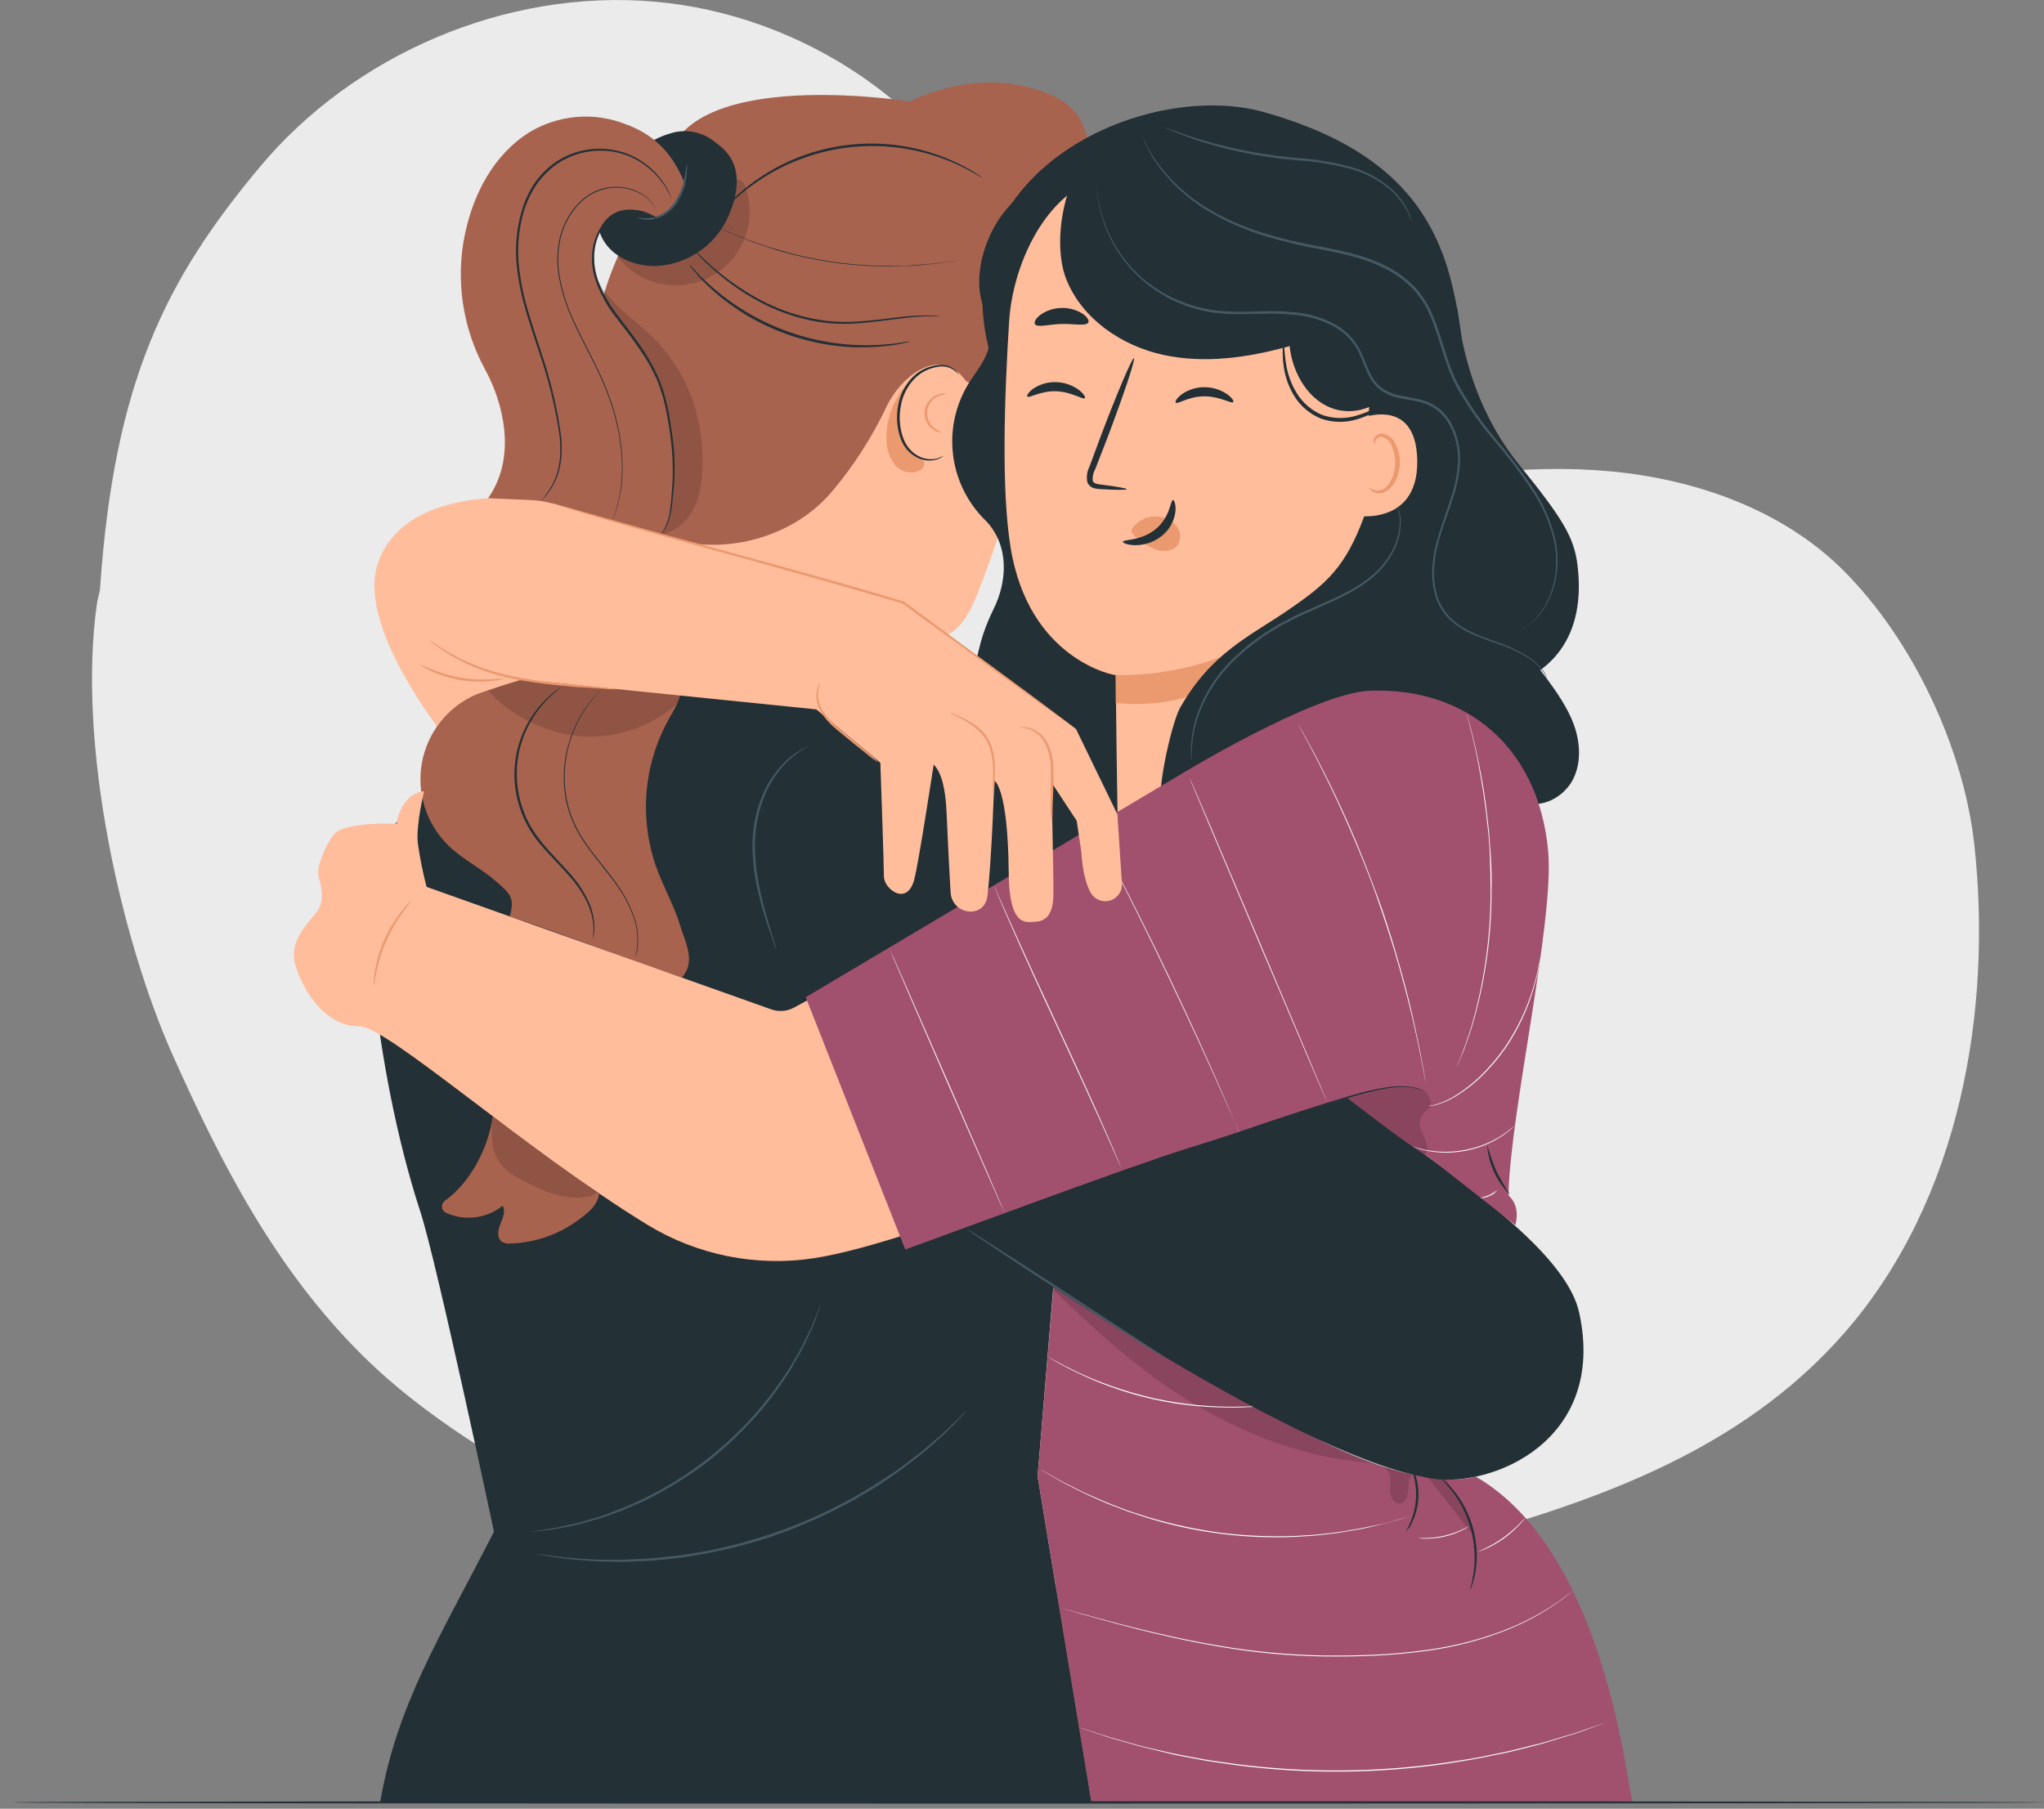 <svg fill-rule="evenodd" height="23370.0" preserveAspectRatio="xMinYMin meet" version="1.0" viewBox="0 0 26405 23370" width="26405.0" xmlns="http://www.w3.org/2000/svg" xmlns:xlink="http://www.w3.org/1999/xlink"><rect x="0" y="0" width="26405" height="23370" fill="#808080" stroke="none"/><title>...</title><desc>...</desc><g clip="0 0 26405 23370" id="group" transform="scale(1,-1) translate(0,-23370)"><g transform=""><g transform=" matrix(1,0,0,-1,0,23370)"><g transform=""><path d="M 25505.8 10922.1 C 25371.1 9675.75 24712.3 8266.81 23809.7 7367.09 C 23031.6 6591.4 21915.2 6192.58 20801.3 6089.9 C 19687.3 5987.23 18567.4 6158.75 17471.8 6385.46 C 16573.3 6570.63 15586.3 6781.91 14775.6 6364.69 C 13617.7 5771.2 13451.5 4277.4 12935.8 3112.98 C 12179.1 1400.17 10373.1 187.088 8452 20.912 C 6530.89 -145.265 4565.26 708.763 3356.33 2157.46 C 2147.4 3606.16 1474.98 4917.17 1291 7623.47 L 1254.2 7783.71 C 985.35 9654.38 1588.93 12190.9 2222.77 13614.1 C 2856.61 15037.3 3559.3 16397.6 4679.8 17510.4 C 5859.06 18684.3 7856.14 19715.2 9475.77 20196.5 C 10830.1 20598.9 12278.2 20563.3 13694.3 20500.9 C 15553.7 20419.6 17433.2 20295.6 19213.7 19780.5 C 20994.2 19265.3 22632.8 18588.7 23829.8 17218.4 C 25336.1 15490.7 25734.9 13032.5 25505.8 10922.1 Z " style="stroke: none; stroke-opacity: 0.15; stroke-linecap: butt; stroke-width: 1; fill: rgb(92%,92%,92%); fill-rule: evenodd;"/></g><g transform=""><path d="M 7130.31 6468.55 C 7130.31 6468.55 5300.59 6160.53 4891.08 7250.17 C 4545.08 8171.26 5985.47 9818.78 5985.47 9818.78 L 7192.63 8664.45 L 7130.31 6468.55 Z " style="stroke: none; stroke-opacity: 0.15; stroke-linecap: butt; stroke-width: 1; fill: rgb(100%,74%,61%); fill-rule: evenodd;"/></g><g transform=""><path d="M 4729.66 11496 C 4729.66 11496 4778.32 13655.1 5431.75 15661.7 C 5646.59 16323.4 6381.33 19791.7 6381.33 19791.7 C 5656.09 21204.8 5129.07 22030.4 4910.08 23288.5 L 14100.2 23288.5 L 13404.1 19074.2 C 13404.1 19074.2 13686 15680.1 13688.3 15646.2 C 13890.7 13002.2 14049.2 10111.4 13905.6 10012.3 C 12967.3 9368.92 11088.9 8503.61 9869.84 8376.61 C 8650.82 8249.6 5072.1 9590.29 4729.66 11496 Z " style="stroke: none; stroke-opacity: 0.15; stroke-linecap: butt; stroke-width: 1; fill: rgb(14%,19%,21%); fill-rule: evenodd;"/></g><g transform=""><path d="M 10604 16856.3 C 10600.5 16873 10595.3 16889.3 10588.6 16905 C 10576.1 16939.4 10559.5 16985.1 10538.1 17042.7 L 10500.7 17141.8 C 10485.9 17177.4 10466.9 17214.8 10447.9 17255.8 C 10406.7 17349.5 10360.5 17441.1 10309.6 17530 C 10281.1 17579.2 10250.3 17631.4 10221.2 17684.9 C 10192.1 17738.3 10151.2 17791.1 10115 17846.9 C 10035.9 17965.4 9950.92 18079.9 9860.35 18189.9 C 9650.16 18440.1 9415.56 18668.7 9160.04 18872.4 C 8901.01 19071.8 8622.66 19244.8 8329.16 19388.8 C 8191.47 19448.1 8062.09 19512.2 7935.08 19554.3 C 7871.58 19576.3 7812.23 19601.2 7752.29 19618.4 L 7580.18 19667.1 C 7482.5 19695.1 7383.46 19718.1 7283.43 19735.9 C 7239.51 19744.3 7198.56 19753.7 7159.99 19759.7 L 7054.94 19772.1 L 6909.54 19788.2 C 6892.67 19790.9 6875.58 19792.1 6858.5 19791.7 C 6875.03 19787.2 6891.9 19784.1 6908.94 19782.2 L 7053.16 19760.3 L 7157.61 19744.8 C 7195.6 19738.3 7236.55 19728.2 7280.47 19718.7 C 7367.71 19698.6 7469.19 19681.3 7577.21 19645.7 L 7747.54 19595.9 C 7806.89 19578.1 7866.24 19552.6 7925.58 19530 C 8052 19487.3 8179.6 19425 8316.1 19363.2 C 8902.03 19078.3 9420.72 18672.1 9837.8 18171.5 C 9930.38 18052.8 10021.2 17944.8 10093 17832.6 C 10129.8 17776.8 10168.4 17725.8 10200.4 17672.4 C 10232.5 17619 10259.8 17567.9 10290 17519.3 C 10349.4 17423.1 10390.9 17328.8 10431.9 17248.6 C 10451.5 17208.3 10471 17170.9 10486.5 17135.9 L 10526.2 17038 C 10550 16981.6 10568.4 16936.5 10582 16903.2 C 10588.5 16887.2 10595.8 16871.6 10604 16856.3 L 10604 16856.3 Z " style="stroke: none; stroke-opacity: 0.15; stroke-linecap: butt; stroke-width: 1; fill: rgb(27%,35%,39%); fill-rule: evenodd;"/></g><g transform=""><path d="M 12487.7 18230.3 C 12484.9 18234.5 12481.8 18238.5 12478.2 18242.1 C 12469.9 18251.6 12459.2 18262.3 12446.2 18276 C 12416.5 18307.4 12375 18350.2 12322.7 18404.2 L 12232.5 18496.7 C 12198.7 18529.4 12159.5 18562.6 12119.2 18599.4 C 12036.1 18671.2 11945.9 18759.1 11834.3 18841 L 11662.8 18974.5 C 11603.4 19020.2 11536.4 19062.3 11469.3 19108.6 C 11336.9 19204.2 11185.6 19289.6 11027.7 19382.8 C 10679.8 19574.8 10315.6 19735.7 9939.28 19863.5 C 9560.99 19985.6 9172.76 20074.4 8779.02 20128.8 C 8596.82 20147.8 8422.92 20169.8 8261.5 20172.2 C 8180.19 20175.1 8101.26 20181.1 8024.1 20180.5 L 7806.89 20175.7 C 7668.01 20175.7 7543.97 20160.3 7434.18 20152 C 7379.58 20146.6 7328.54 20143.1 7281.65 20137.1 L 7154.64 20117 L 6976.6 20088.5 L 6930.9 20080.2 L 6915.47 20076 L 6931.49 20076 L 6977.19 20080.8 L 7155.24 20103.9 L 7282.24 20121.7 C 7329.13 20126.5 7380.17 20128.8 7434.77 20133.6 C 7543.97 20140.1 7668.01 20154.9 7806.29 20152.6 L 8022.91 20152.6 C 8097.69 20152.6 8176.03 20146 8260.31 20143.1 C 8422.33 20139.5 8594.44 20116.4 8775.46 20096.8 C 9561.48 19991.3 10320.8 19739.4 11014.1 19354.3 C 11171.4 19262.3 11322.7 19176.3 11455 19083.7 C 11522.1 19038 11588.6 18997.1 11649.1 18951.9 L 11821.2 18820.2 C 11932.8 18739.5 12023.6 18653.4 12107.3 18582.8 C 12148.8 18546.6 12188 18514 12222.4 18482.5 C 12256.8 18451 12286.5 18419.6 12314.4 18392.3 L 12442 18268.2 L 12475.8 18236.8 L 12487.7 18230.3 Z " style="stroke: none; stroke-opacity: 0.15; stroke-linecap: butt; stroke-width: 1; fill: rgb(27%,35%,39%); fill-rule: evenodd;"/></g><g transform=""><path d="M 10451.5 9638.36 C 10451.5 9641.33 10415.3 9659.13 10352.3 9697.71 C 10263.9 9752.91 10183.9 9820.68 10115 9898.9 C 10012.4 10014.7 9930.64 10147.5 9873.41 10291.2 C 9802.77 10467.1 9762.63 10653.7 9754.71 10843.1 C 9739.28 11248.5 9837.8 11608.1 9910.2 11862.7 C 9947 11990.3 9979.64 12093 10001 12164.2 C 10011.1 12196.9 10018.8 12223.6 10025.3 12246.7 C 10029.1 12256 10031.3 12265.8 10031.9 12275.8 C 10026.9 12267.1 10022.7 12258 10019.4 12248.5 C 10011.7 12226.6 10001.6 12200.4 9989.73 12167.8 C 9964.21 12097.8 9930.38 11996.3 9888.84 11871.1 C 9840.81 11722.1 9801.18 11570.5 9770.14 11417 C 9731.61 11228.7 9715.48 11036.5 9722.07 10844.3 C 9731.15 10651.4 9773.31 10461.5 9846.7 10282.9 C 9906.52 10136.9 9991.72 10002.7 10098.3 9886.44 C 10170.3 9808.3 10254 9741.82 10346.4 9689.4 C 10371.6 9675.21 10397.5 9662.53 10424.2 9651.42 C 10432.8 9646.11 10441.9 9641.74 10451.5 9638.36 L 10451.5 9638.36 Z " style="stroke: none; stroke-opacity: 0.15; stroke-linecap: butt; stroke-width: 1; fill: rgb(27%,35%,39%); fill-rule: evenodd;"/></g><g transform=""><path d="M 11409.9 8145.74 C 11694.2 8247.82 12026.6 8345.15 12286.5 8174.82 C 12464.6 8056.13 12559.5 7842.47 12639.1 7640.69 C 12823.9 7166.69 12984.3 6683.55 13119.8 6193.17 C 13119.8 6193.17 13832 4545.65 13801.7 3610.91 C 13771.4 2676.17 13909.1 2265.48 12682.4 1934.31 C 11455.6 1603.15 8306.6 7156.99 8306.6 7156.99 L 11409.9 8145.74 Z " style="stroke: none; stroke-opacity: 0.15; stroke-linecap: butt; stroke-width: 1; fill: rgb(100%,74%,61%); fill-rule: evenodd;"/></g><g transform=""><path d="M 13805.8 2959.26 C 13805.8 2959.26 14518 1632.23 13580.9 1226.88 C 12643.8 821.526 11756.5 1311.75 11756.5 1311.75 C 11756.5 1311.75 9162.41 892.745 8675.16 1917.7 C 8187.9 2942.65 7581.36 3790.15 7716.08 4753.97 C 7850.8 5717.79 8395.03 6860.25 8395.03 6860.25 C 9181.4 7233.55 10208.7 7005.65 10762.4 6333.83 C 11037.4 6005.17 11269 5642.55 11451.5 5254.87 C 11653.9 4839.43 12150 4470.28 12469.3 4911.83 C 12519.8 4981.27 12750.6 4955.75 12798.1 4799.07 C 12886.5 4508.86 12864.6 3950.39 13019.5 3918.34 C 13256.9 3868.49 13501.4 3793.11 13675.9 3621.59 C 13850.4 3450.08 13932.9 3166.39 13805.8 2958.67 Z " style="stroke: none; stroke-opacity: 0.15; stroke-linecap: butt; stroke-width: 0; fill: rgb(66%,39%,31%); fill-rule: evenodd;"/><path d="M 13805.8 2959.26 C 13805.8 2959.26 14518 1632.23 13580.9 1226.88 C 12643.8 821.526 11756.5 1311.75 11756.5 1311.75 C 11756.5 1311.75 9162.41 892.745 8675.16 1917.7 C 8187.9 2942.65 7581.36 3790.15 7716.08 4753.97 C 7850.8 5717.79 8395.03 6860.25 8395.03 6860.25 C 9181.4 7233.55 10208.7 7005.65 10762.4 6333.83 C 11037.4 6005.17 11269 5642.55 11451.5 5254.87 C 11653.9 4839.43 12150 4470.28 12469.3 4911.83 C 12519.8 4981.27 12750.6 4955.75 12798.1 4799.07 C 12886.5 4508.86 12864.6 3950.39 13019.5 3918.34 C 13256.9 3868.49 13501.4 3793.11 13675.9 3621.59 C 13850.4 3450.08 13932.9 3166.39 13805.8 2958.67 " style="stroke: none; stroke-opacity: 0.15; stroke-linecap: butt; stroke-width: 1; fill: none; fill-opacity: 0.15; fill-rule: evenodd;"/></g><g transform=""><path d="M 12164.9 5587.81 C 12126 5589.6 12087.8 5576.68 12058 5551.61 C 12018.2 5525.33 11986.5 5488.37 11966.6 5444.94 C 11946.8 5401.52 11939.5 5353.39 11945.7 5306.04 C 11951.9 5258.69 11971.3 5214.04 12001.6 5177.18 C 12032 5140.33 12072.1 5112.75 12117.4 5097.59 C 12152.5 5080.52 12192.8 5077.34 12230.1 5088.69 C 12194.6 5094.68 12159.8 5104.43 12126.3 5117.77 C 12086.9 5133.91 12052.4 5160.24 12026.5 5194.06 C 12000.6 5227.88 11984.2 5267.97 11978.8 5310.24 C 11973.5 5352.51 11979.5 5395.43 11996.3 5434.61 C 12013 5473.79 12039.8 5507.82 12074.1 5533.21 C 12102.6 5554.06 12133 5572.34 12164.9 5587.81 L 12164.9 5587.81 Z " style="stroke: none; stroke-opacity: 0.15; stroke-linecap: butt; stroke-width: 1; fill: rgb(92%,60%,43%); fill-rule: evenodd;"/></g><g transform=""><path d="M 11700.2 4984.24 C 11531 5179.47 11442.5 5431.78 11452.7 5689.9 C 11451.7 5810.15 11493.8 5926.77 11571.4 6018.69 C 11653.3 6105.34 11798.1 6137.38 11894.2 6068.54 C 11911.3 6058.87 11924.6 6043.68 11932 6025.46 C 11939.3 6007.23 11940.2 5987.06 11934.6 5968.24 C 11924.4 5951.25 11909.9 5937.31 11892.4 5927.88 C 11819.2 5876.17 11757.1 5810.25 11709.9 5734.05 C 11662.6 5657.84 11631.2 5572.91 11617.5 5484.31 C 11603.7 5395.71 11608 5305.25 11629.9 5218.32 C 11651.9 5131.39 11691.1 5049.76 11745.3 4978.3 Z " style="stroke: none; stroke-opacity: 0.15; stroke-linecap: butt; stroke-width: 0; fill: rgb(92%,60%,43%); fill-rule: evenodd;"/><path d="M 11700.2 4984.24 C 11531 5179.47 11442.5 5431.78 11452.7 5689.9 C 11451.7 5810.15 11493.8 5926.77 11571.4 6018.69 C 11653.3 6105.34 11798.1 6137.38 11894.2 6068.54 C 11911.3 6058.87 11924.6 6043.68 11932 6025.46 C 11939.3 6007.23 11940.2 5987.06 11934.6 5968.24 C 11924.4 5951.25 11909.9 5937.31 11892.4 5927.88 C 11819.2 5876.17 11757.1 5810.25 11709.9 5734.05 C 11662.6 5657.84 11631.2 5572.91 11617.5 5484.31 C 11603.7 5395.71 11608 5305.25 11629.9 5218.32 C 11651.9 5131.39 11691.1 5049.76 11745.3 4978.3 " style="stroke: none; stroke-opacity: 0.15; stroke-linecap: butt; stroke-width: 1; fill: none; fill-opacity: 0.15; fill-rule: evenodd;"/></g><g transform=""><path d="M 12389.8 4847.74 C 12389.8 4847.74 12372.6 4821.62 12330.4 4788.39 C 12300.2 4765.58 12265.5 4749.45 12228.5 4741.06 C 12191.6 4732.67 12153.3 4732.22 12116.2 4739.72 L 12116.2 4739.72 C 12004 4755.78 11899.9 4807.6 11819.4 4887.5 C 11721.5 4986.39 11657.3 5113.73 11636.1 5251.31 C 11610.4 5388.44 11621.4 5529.93 11668.1 5661.41 C 11686.1 5714.78 11714.9 5763.87 11752.6 5805.63 C 11790.4 5847.4 11836.4 5880.93 11887.7 5904.14 C 11957.7 5934.97 12036.1 5941.45 12110.3 5922.54 C 12136.7 5913.05 12162.7 5902.16 12188 5889.9 C 12188 5889.9 12182.7 5895.24 12171.4 5904.14 C 12152.9 5916.49 12133 5926.46 12112 5933.82 C 12034.3 5959.35 11950 5955.98 11874.6 5924.32 C 11819.7 5901.12 11770.2 5866.7 11729.3 5823.26 C 11688.4 5779.83 11657.1 5728.34 11637.2 5672.09 C 11587.3 5535.83 11575 5388.63 11601.6 5245.97 C 11623.9 5101.98 11691.9 4969 11795.7 4866.73 C 11881.2 4783.45 11992.2 4731.21 12110.8 4718.36 L 12110.8 4718.36 C 12150.6 4710.89 12191.5 4712.34 12230.6 4722.6 C 12269.7 4732.87 12306 4751.69 12337 4777.71 C 12353.1 4792.14 12366.9 4808.95 12377.9 4827.56 C 12387.4 4842.4 12391 4847.14 12389.8 4847.74 Z " style="stroke: none; stroke-opacity: 0.15; stroke-linecap: butt; stroke-width: 1; fill: rgb(14%,19%,21%); fill-rule: evenodd;"/></g><g transform=""><g transform=""><path d="M 7884.63 4011.51 C 8050.81 4240.01 8263.87 4445.35 8400.37 4692.84 C 8557.65 4978.3 8631.83 5302.35 8674.56 5625.2 C 8733.91 6099.99 8712.55 6468.55 8523.22 6922.57 C 8834.8 6826.42 8998.01 6608.61 9052.02 6287.54 C 9102.03 5940.68 9074.87 5587.06 8972.49 5251.9 C 8857.04 4869.24 8635.65 4527.06 8333.9 4264.93 C 8121.43 4076.8 7762.97 3816.26 7699.46 3539.69 C 7697.09 3541.47 7772.46 3863.14 7884.63 4011.51 Z " style="stroke: none; stroke-opacity: 0.15; stroke-linecap: butt; stroke-width: 1; fill: rgb(0%,0%,0%); fill-opacity: 0.15; fill-rule: evenodd;"/></g></g><g transform=""><g transform=""><path d="M 7970.69 3308.23 C 8107.41 3489.28 8304.24 3615.62 8525.77 3664.54 C 8747.31 3713.46 8979.03 3681.75 9179.29 3575.12 C 9379.54 3468.48 9535.19 3293.91 9618.25 3082.79 C 9701.32 2871.67 9706.35 2637.85 9632.45 2423.35 C 9627.75 2402.93 9618.9 2383.69 9606.44 2366.84 C 9593.99 2350 9578.19 2335.89 9560.04 2325.42 C 9533.73 2318.61 9505.85 2321.37 9481.39 2333.22 C 9456.92 2345.07 9437.47 2365.24 9426.51 2390.11 C 9406.85 2440.85 9396.59 2494.75 9396.24 2549.17 C 9381.92 2696.86 9331.1 2838.69 9248.36 2961.87 C 9165.61 3085.04 9053.53 3185.72 8922.21 3254.82 C 8790.9 3323.92 8644.45 3359.29 8496.07 3357.73 C 8347.69 3356.18 8202.02 3317.76 8072.17 3245.92 Z " style="stroke: none; stroke-opacity: 0.15; stroke-linecap: butt; stroke-width: 0; fill: rgb(0%,0%,0%); fill-opacity: 0.15; fill-rule: evenodd;"/><path d="M 7970.69 3308.23 C 8107.41 3489.28 8304.24 3615.62 8525.77 3664.54 C 8747.31 3713.46 8979.03 3681.75 9179.29 3575.12 C 9379.54 3468.48 9535.19 3293.91 9618.25 3082.79 C 9701.32 2871.67 9706.35 2637.85 9632.45 2423.35 C 9627.75 2402.93 9618.9 2383.69 9606.44 2366.84 C 9593.99 2350 9578.19 2335.89 9560.04 2325.42 C 9533.73 2318.61 9505.85 2321.37 9481.39 2333.22 C 9456.92 2345.07 9437.47 2365.24 9426.51 2390.11 C 9406.85 2440.85 9396.59 2494.75 9396.24 2549.17 C 9381.92 2696.86 9331.1 2838.69 9248.36 2961.87 C 9165.61 3085.04 9053.53 3185.72 8922.21 3254.82 C 8790.9 3323.92 8644.45 3359.29 8496.07 3357.73 C 8347.69 3356.18 8202.02 3317.76 8072.17 3245.92 " style="stroke: none; stroke-opacity: 0.15; stroke-linecap: butt; stroke-width: 1; fill: none; fill-opacity: 0.15; fill-rule: evenodd;"/></g></g><g transform=""><path d="M 9245.5 1842.92 C 9171.85 1779.38 9084.11 1734.34 8989.56 1711.53 C 8895.01 1688.71 8796.38 1688.79 8701.86 1711.76 C 8524.78 1756.82 8360.73 1842.81 8222.92 1962.8 C 8046.19 2091.41 7900.9 2258.41 7797.98 2451.24 C 7703.62 2647.09 7679.29 2887.45 7781.37 3080.34 C 7909.56 3327.82 8210.46 3447.11 8488.8 3436.43 C 8680.79 3424.59 8866.12 3361.61 9025.58 3254.02 C 9185.03 3146.43 9312.8 2998.15 9395.65 2824.54 C 9557.08 2476.76 9606.34 2086.25 9245.5 1843.51 Z " style="stroke: none; stroke-opacity: 0.15; stroke-linecap: butt; stroke-width: 0; fill: rgb(14%,19%,21%); fill-rule: evenodd;"/><path d="M 9245.5 1842.92 C 9171.85 1779.38 9084.11 1734.34 8989.56 1711.53 C 8895.01 1688.71 8796.38 1688.79 8701.86 1711.76 C 8524.78 1756.82 8360.73 1842.81 8222.92 1962.8 C 8046.19 2091.41 7900.9 2258.41 7797.98 2451.24 C 7703.62 2647.09 7679.29 2887.45 7781.37 3080.34 C 7909.56 3327.82 8210.46 3447.11 8488.8 3436.43 C 8680.79 3424.59 8866.12 3361.61 9025.58 3254.02 C 9185.03 3146.43 9312.8 2998.15 9395.65 2824.54 C 9557.08 2476.76 9606.34 2086.25 9245.5 1843.51 " style="stroke: none; stroke-opacity: 0.15; stroke-linecap: butt; stroke-width: 1; fill: none; fill-opacity: 0.15; fill-rule: evenodd;"/></g><g transform=""><path d="M 7113.1 6500 L 8537.47 6901.79 C 8537.47 6901.79 8726.2 6793.19 8678.12 5937.38 C 8655.57 5533.21 8338.06 5165.85 8203.33 4784.23 C 8093.54 4468.5 7917.27 4179.47 7800.95 3866.11 C 7684.63 3552.75 7604.51 3260.16 7749.91 2959.26 C 7895.31 2658.37 8203.33 2650.65 8494.74 2814.45 C 8664 2722.01 8791.42 2568.25 8850.83 2384.77 C 8672.78 1926 8400.37 1721.84 8079.3 1603.15 C 7876.53 1523.91 7658.17 1492.7 7441.33 1511.95 C 7224.49 1531.21 7015.04 1600.41 6829.41 1714.13 C 6380.74 2001.38 6121.38 2493.38 6010.99 3003.78 L 6007.43 3018.02 C 5882.11 3616.06 5974.28 4239.19 6267.38 4775.33 C 6489.94 5180.09 6689.35 5892.87 6305.36 6437.09 L 6869.77 6462.02 C 6952.01 6465.89 7033.59 6478.63 7113.1 6500 Z " style="stroke: none; stroke-opacity: 0.15; stroke-linecap: butt; stroke-width: 1; fill: rgb(66%,39%,31%); fill-rule: evenodd;"/></g><g transform=""><path d="M 8872.79 2115.92 C 8878.68 2170.13 8876.68 2224.9 8866.85 2278.54 C 8852.12 2411.08 8803.92 2537.7 8726.79 2646.5 C 8682.49 2706.19 8625.8 2755.59 8560.61 2791.31 C 8507.17 2819.64 8448.28 2836.23 8387.91 2839.97 C 8347.84 2842.6 8307.63 2837.98 8269.21 2826.32 C 8242.5 2817.42 8228.85 2809.11 8229.45 2807.33 C 8281.55 2817.99 8334.82 2821.78 8387.91 2818.61 C 8444.34 2811.54 8498.92 2793.81 8548.74 2766.38 C 8609.4 2731.51 8662.15 2684.42 8703.64 2628.1 C 8778.45 2522.19 8827.44 2400.24 8846.67 2272.01 C 8862.7 2177.05 8868.04 2115.33 8872.79 2115.92 Z " style="stroke: none; stroke-opacity: 0.15; stroke-linecap: butt; stroke-width: 1; fill: rgb(27%,35%,39%); fill-rule: evenodd;"/></g><g transform=""><path d="M 6994.4 6468.55 C 7047.57 6403.17 7095.21 6333.5 7136.84 6260.24 C 7181.91 6172.84 7212.19 6078.59 7226.46 5981.3 C 7243.6 5851.8 7242.4 5720.54 7222.9 5591.38 C 7170.97 5254.43 7089.95 4922.62 6980.75 4599.66 C 6921.4 4416.87 6853.75 4225.76 6795.58 4023.39 C 6731.74 3815.08 6689.96 3600.65 6670.95 3383.61 C 6654.82 3165.43 6676.91 2946.1 6736.24 2735.52 C 6764.18 2635.37 6804.03 2538.94 6854.93 2448.27 C 6903.82 2360.87 6964.97 2280.93 7036.54 2210.88 C 7168.66 2079.69 7335.05 1988.37 7516.67 1947.37 C 7674.29 1911.24 7838.25 1913.07 7995.02 1952.71 C 8124.4 1985.92 8245.59 2045.3 8351.11 2127.2 C 8430.65 2187.9 8500.49 2260.34 8558.24 2342.04 C 8595.03 2393.07 8626.45 2447.76 8652.01 2505.25 C 8660.91 2524.83 8666.25 2540.26 8670.41 2550.95 C 8672.63 2555.87 8674.22 2561.06 8675.16 2566.38 C 8672.21 2561.84 8669.63 2557.08 8667.44 2552.13 C 8662.69 2542.04 8656.16 2526.61 8646.67 2507.62 C 8618.98 2451.89 8586.2 2398.85 8548.74 2349.16 C 8489.91 2270.07 8419.94 2199.91 8341.02 2140.85 C 8237.15 2062.28 8118.44 2005.55 7992.05 1974.08 C 7838.55 1937.19 7678.49 1937.19 7524.98 1974.08 C 7348.27 2014.69 7186.71 2104.63 7059.09 2233.43 C 6988.61 2301.34 6928.6 2379.35 6881.05 2464.89 C 6830.21 2553.5 6790.35 2647.96 6762.35 2746.2 C 6704.46 2953.6 6682.97 3169.46 6698.85 3384.2 C 6717.89 3598.95 6759.06 3811.16 6821.7 4017.45 C 6881.05 4218.64 6945.74 4409.75 7005.09 4593.13 C 7113.68 4918.18 7193.13 5252.24 7242.48 5591.38 C 7261.28 5722.26 7261.28 5855.16 7242.48 5986.05 C 7226.42 6084.92 7193.93 6180.41 7146.34 6268.55 C 7128.95 6300.51 7109.11 6331.06 7086.99 6359.94 C 7072.28 6382.2 7055.81 6403.24 7037.73 6422.85 L 7005.09 6459.06 C 7001.86 6462.58 6998.28 6465.76 6994.4 6468.55 Z " style="stroke: none; stroke-opacity: 0.15; stroke-linecap: butt; stroke-width: 1; fill: rgb(14%,19%,21%); fill-rule: evenodd;"/></g><g transform=""><path d="M 8509.57 2867.87 C 8465 2817.74 8409.02 2779.07 8346.36 2755.1 C 8260.48 2725.36 8167.96 2720.38 8079.38 2740.74 C 7990.8 2761.1 7909.74 2805.98 7845.46 2870.24 C 7682.25 3033.45 7622.31 3340.88 7726.76 3626.94 C 7782.76 3777.05 7860.34 3918.2 7957.04 4045.94 C 8056.15 4180.07 8167.13 4314.79 8267.43 4461.38 C 8368.11 4603.92 8453.45 4756.7 8522.04 4917.18 C 8580.09 5069.09 8622.26 5226.61 8647.86 5387.22 C 8672.78 5539.15 8697.11 5683.96 8707.2 5822.24 C 8715.43 5949.68 8716.62 6077.47 8710.76 6205.04 C 8704.83 6323.74 8691.77 6427.01 8682.28 6519 C 8675.73 6598.78 8658.16 6677.28 8630.05 6752.24 C 8611.64 6799.24 8586.67 6843.4 8555.86 6883.4 C 8545.78 6897.64 8536.28 6907.14 8530.94 6913.66 L 8521.44 6923.16 C 8530.29 6908.17 8540 6893.7 8550.52 6879.84 C 8579.04 6839.15 8601.99 6794.84 8618.77 6748.08 C 8665.07 6629.38 8673.38 6435.31 8688.81 6203.85 C 8693.45 6077.2 8690.88 5950.38 8681.09 5824.02 C 8668.66 5679.09 8648.85 5534.88 8621.74 5391.96 C 8595.99 5233.58 8554.02 5078.26 8496.52 4928.45 C 8427.34 4770.47 8341.59 4620.26 8240.72 4480.37 C 8141.02 4333.18 8031.22 4199.65 7931.52 4064.93 C 7833.14 3935.07 7754.73 3791.25 7698.87 3638.21 C 7592.04 3341.47 7656.14 3025.14 7828.25 2857.18 C 7904.74 2780.64 8004.56 2731.77 8111.94 2718.31 C 8192.1 2707.02 8273.82 2716.42 8349.33 2745.61 C 8397.35 2762.54 8441.24 2789.44 8478.12 2824.54 C 8487.19 2833.93 8495.71 2843.84 8503.64 2854.22 C 8507.79 2863.71 8510.17 2867.87 8509.57 2867.87 Z " style="stroke: none; stroke-opacity: 0.15; stroke-linecap: butt; stroke-width: 1; fill: rgb(14%,19%,21%); fill-rule: evenodd;"/></g><g transform=""><path d="M 9295.94 2765.19 C 9302.78 2754.3 9310.73 2744.16 9319.68 2734.93 C 9336.3 2715.93 9358.85 2686.85 9392.09 2653.03 C 9483.46 2555.79 9582.71 2466.26 9688.83 2385.36 C 10043.1 2114.38 10461.7 1939.95 10903.6 1879.09 C 11345.5 1818.24 11795.6 1873.05 12210 2038.17 C 12335 2087.35 12455.7 2146.9 12570.8 2216.22 C 12612.3 2239.96 12642 2261.92 12662.8 2275.57 C 12674 2281.72 12684.4 2289.3 12693.7 2298.12 C 12681.8 2293.28 12670.5 2287.32 12659.8 2280.32 C 12637.9 2269.04 12607 2248.86 12564.9 2226.9 C 12121.5 1976.58 11615.1 1860.16 11107 1891.76 C 10598.9 1923.37 10110.8 2101.62 9701.89 2404.95 C 9594.37 2483.6 9492.8 2570.09 9398.02 2663.71 C 9363.01 2696.35 9338.67 2723.06 9321.46 2741.45 C 9313.82 2750.25 9305.26 2758.2 9295.94 2765.19 Z " style="stroke: none; stroke-opacity: 0.15; stroke-linecap: butt; stroke-width: 1; fill: rgb(14%,19%,21%); fill-rule: evenodd;"/></g><g transform=""><path d="M 8911.96 3171.14 C 8921.84 3178.1 8930.81 3186.28 8938.66 3195.47 L 9011.07 3269.06 C 9075.76 3328.41 9167.75 3422.18 9292.98 3522.48 C 9437.53 3641.08 9592.24 3746.73 9755.3 3838.22 C 9954.27 3951.43 10167.7 4037.08 10389.7 4092.82 C 10504.6 4121.51 10621.4 4141.36 10739.3 4152.17 C 10849.1 4160.54 10959.3 4161.53 11069.3 4155.14 C 11280 4142.68 11469.3 4114.78 11628.9 4095.79 C 11755 4081.47 11881.9 4074.53 12008.8 4075.02 C 12053.9 4075.02 12088.9 4077.99 12112.6 4080.36 C 12124.6 4080.74 12136.6 4082.33 12148.2 4085.11 C 12148.2 4085.11 12098.4 4085.11 12008.8 4085.11 C 11882.5 4088.71 11756.5 4098.81 11631.3 4115.38 C 11472.3 4133.77 11283.5 4164.04 11071.1 4178.29 C 10959.6 4185.99 10847.8 4185.99 10736.3 4178.29 C 10616.3 4167.8 10497.2 4147.96 10380.2 4118.94 C 10155.8 4062.38 9940.25 3974.9 9739.87 3858.99 C 9575.8 3765.65 9420.82 3657.16 9276.95 3534.95 C 9179.95 3453.14 9087.81 3365.75 9000.98 3273.22 L 8932.73 3195.47 C 8924.97 3188.11 8918.01 3179.96 8911.96 3171.14 Z " style="stroke: none; stroke-opacity: 0.15; stroke-linecap: butt; stroke-width: 1; fill: rgb(14%,19%,21%); fill-rule: evenodd;"/></g><g transform=""><path d="M 8904.24 3418.03 C 8904.24 3418.03 8913.15 3424.56 8927.98 3439.99 L 8990.89 3507.05 L 9036 3556.31 C 9053.21 3574.12 9072.79 3591.33 9095.35 3611.51 C 9136.89 3650.08 9181.4 3696.97 9237.78 3741.48 L 9324.43 3813.29 C 9354.11 3837.62 9388.53 3860.18 9421.76 3885.7 C 9488.83 3936.74 9565.98 3983.03 9645.51 4033.47 C 9998.9 4244.06 10391.4 4380.56 10799.2 4434.67 C 10893.6 4444.76 10982.6 4456.63 11066.9 4457.22 C 11109 4457.22 11149.4 4461.97 11185.6 4461.38 L 11297.8 4458.41 C 11369.6 4458.41 11433.7 4449.51 11490.1 4445.35 C 11518.6 4442.39 11545.3 4440.61 11569 4437.64 L 11634.9 4426.96 L 11726.3 4413.31 C 11737.1 4411.99 11748.1 4411.99 11758.9 4413.31 C 11748.7 4416.89 11738.1 4419.67 11727.5 4421.62 L 11637.2 4441.2 L 11571.4 4454.26 C 11547 4458.41 11520.9 4460.79 11492.4 4464.35 C 11428.3 4473.83 11363.7 4479.97 11299 4482.74 L 11185.6 4487.49 C 11146.4 4487.49 11105.5 4487.49 11062.8 4487.49 C 10972.5 4485.42 10882.3 4478.68 10792.7 4467.31 C 10380.3 4416.16 9983.49 4278.21 9628.3 4062.56 C 9551 4015.73 9476.13 3965.02 9403.96 3910.62 C 9370.13 3885.1 9336.3 3861.96 9306.03 3836.44 L 9220.57 3762.25 C 9171.36 3720.04 9124.41 3675.27 9079.92 3628.12 C 9059.74 3607.94 9040.75 3589.55 9024.13 3568.77 C 9007.51 3548 8994.45 3533.17 8980.8 3517.73 L 8921.46 3446.52 C 8909.59 3427.52 8903.06 3418.03 8904.24 3418.03 Z " style="stroke: none; stroke-opacity: 0.15; stroke-linecap: butt; stroke-width: 1; fill: rgb(14%,19%,21%); fill-rule: evenodd;"/></g><g transform=""><path d="M 7910.75 6725.53 C 7910.75 6725.53 7916.68 6707.13 7929.14 6672.71 C 7935.08 6654.9 7942.79 6633.54 7951.1 6608.61 C 7959.41 6583.69 7967.13 6552.82 7976.03 6520.18 C 7996.78 6438.17 8012.24 6354.91 8022.32 6270.92 C 8034.11 6159.96 8037.48 6048.26 8032.41 5936.79 C 8015.24 5645.78 7952.76 5359.25 7847.24 5087.51 C 7735.07 4777.71 7543.97 4467.91 7389.67 4120.72 C 7312.8 3951.83 7256.6 3774.28 7222.3 3591.92 C 7190.3 3421.42 7192.92 3246.23 7230.02 3076.77 C 7265.99 2923.55 7338.01 2781.12 7440.11 2661.33 C 7528.8 2556.07 7646.1 2478.77 7777.81 2438.78 C 7886.78 2408.14 8001.76 2405.69 8111.94 2431.65 C 8195.2 2449.96 8273.53 2485.99 8341.62 2537.29 C 8384.45 2570.97 8421.88 2611 8452.6 2655.99 L 8480.49 2704.06 L 8450.23 2657.18 C 8418.85 2614.08 8381.24 2575.88 8338.65 2543.82 C 8270.61 2493.81 8192.73 2458.81 8110.16 2441.15 C 8001.17 2415.99 7887.54 2419.26 7780.18 2450.65 C 7650.51 2490.51 7535.1 2566.96 7447.83 2670.83 C 7347.31 2789.58 7276.51 2930.57 7241.29 3082.12 C 7204.99 3250.08 7202.56 3423.6 7234.17 3592.51 C 7268.45 3773.85 7324.45 3950.4 7400.94 4118.34 C 7555.25 4464.35 7745.76 4774.74 7857.93 5085.73 C 7963.12 5358.69 8024.8 5646.47 8040.72 5938.57 C 8045.73 6050.66 8041.96 6162.97 8029.44 6274.48 C 8018.41 6358.5 8002.15 6441.75 7980.78 6523.74 L 7954.66 6612.17 L 7931.52 6676.27 C 7918.46 6707.72 7910.75 6725.53 7910.75 6725.53 Z " style="stroke: none; stroke-opacity: 0.15; stroke-linecap: butt; stroke-width: 1; fill: rgb(14%,19%,21%); fill-rule: evenodd;"/></g><g transform=""><path d="M 12513.8 3333.16 L 12481.2 3340.88 L 12386.8 3359.27 C 12345.9 3368.18 12295.4 3377.67 12236.1 3385.39 C 12176.7 3393.1 12110.3 3405.57 12036.1 3412.09 C 11961.9 3418.62 11880 3429.31 11791.6 3433.46 C 11703.1 3437.61 11609.9 3441.18 11510.8 3443.55 C 11295.8 3443.88 11081 3431.39 10867.5 3406.16 C 10654.3 3379.01 10442.8 3339.37 10234.2 3287.46 C 10138.7 3261.35 10047.3 3238.2 9963.61 3209.72 C 9879.93 3181.23 9802.19 3156.3 9732.15 3130.19 C 9662.12 3104.07 9599.21 3077.96 9544.02 3055.41 C 9488.83 3032.86 9442.53 3012.08 9404.55 2996.06 L 9317.31 2955.11 C 9297.72 2945.61 9287.63 2939.68 9287.63 2939.68 L 9318.49 2952.74 L 9406.92 2991.91 C 9444.91 3009.12 9491.2 3029.89 9546.99 3051.26 C 9602.77 3072.62 9665.68 3100.51 9735.12 3124.25 C 9804.56 3147.99 9882.31 3177.67 9967.17 3202.59 C 10052 3227.52 10141.7 3253.04 10237.2 3279.15 C 10445.3 3330.7 10656.1 3370.33 10868.7 3397.85 C 11081.8 3423.15 11296.2 3436.03 11510.8 3436.43 C 11609.4 3436.43 11703.1 3436.43 11791 3427.53 C 11878.8 3418.62 11960.7 3415.66 12034.9 3407.94 C 12109.1 3400.23 12176.1 3390.73 12235.5 3383.01 C 12294.8 3375.3 12344.7 3366.99 12385.6 3358.68 L 12480.6 3342.06 L 12513.8 3333.16 Z " style="stroke: none; stroke-opacity: 0.15; stroke-linecap: butt; stroke-width: 1; fill: rgb(14%,19%,21%); fill-rule: evenodd;"/></g><g transform=""><path d="M 7741.01 15427.2 C 7710.74 15593.4 7580.17 15681.2 7484.62 15753.6 C 7228.18 15946.5 6918.65 16055.9 6597.95 16067 C 6559.31 16072 6520.07 16064.8 6485.78 16046.2 C 6416.94 15999.9 6431.78 15894.9 6463.23 15817.7 C 6494.69 15740.6 6535.04 15652.2 6492.91 15580.3 C 6390.87 15661.4 6268.37 15712.7 6139 15728.4 C 6009.63 15744.1 5878.43 15723.7 5759.95 15669.4 C 5745.74 15662.5 5733.59 15652 5724.7 15639 C 5715.81 15625.9 5710.5 15610.8 5709.3 15595 C 5708.1 15579.3 5711.05 15563.5 5717.85 15549.3 C 5724.66 15535 5735.08 15522.8 5748.08 15513.9 C 6081.62 15276.5 6308.33 14827.8 6367.09 14422.5 L 7741.01 15427.2 Z " style="stroke: none; stroke-opacity: 0.15; stroke-linecap: butt; stroke-width: 1; fill: rgb(66%,39%,31%); fill-rule: evenodd;"/></g><g transform=""><g transform=""><path d="M 7673.35 15347.1 C 7267.63 14999.9 6830.53 14691.1 6367.68 14424.8 C 6349.28 14602.9 6335.04 14810 6421.1 14967.9 C 6507.15 15125.7 6658.49 15208.2 6814.58 15284.8 C 7070.96 15413 7361.18 15527.5 7637.74 15451.6 C 7670.98 15442.7 7709.55 15420.1 7703.62 15386.3 C 7698.36 15370.1 7687.66 15356.3 7673.35 15347.1 Z " style="stroke: none; stroke-opacity: 0.15; stroke-linecap: butt; stroke-width: 1; fill: rgb(0%,0%,0%); fill-opacity: 0.15; fill-rule: evenodd;"/></g></g><g transform=""><path d="M 6150.47 8973.06 C 6931.49 8692.34 7260.29 8655.55 8018.17 8488.78 C 8081.08 8475.13 8518.48 8390.26 8581.39 8404.5 C 8727.38 8437.74 8818.78 8764.75 8800.98 8913.12 C 8783.17 9061.49 8694.15 9190.87 8622.93 9322.63 C 8468.34 9609.68 8375.74 9925.99 8351.1 10251.1 C 8326.46 10576.2 8370.34 10902.8 8479.9 11209.9 C 8570.7 11460.4 8704.83 11693.6 8783.17 11948.2 C 8861.51 12202.8 8987.93 12418.8 8811.07 12630.7 C 8123.81 12404.6 7273.34 12065.7 6586.08 11840.2 C 6651.96 11596.9 6593.21 11548.8 6403.29 11383.8 C 6213.38 11218.8 5981.32 11106.1 5799.72 10931.6 C 5657.4 10795.4 5551 10626.1 5489.99 10438.8 C 5428.97 10251.5 5415.25 10052 5450.03 9858.07 C 5484.82 9664.18 5567.03 9481.9 5689.34 9327.48 C 5811.66 9173.07 5970.28 9051.31 6151.06 8973.06 Z " style="stroke: none; stroke-opacity: 0.15; stroke-linecap: butt; stroke-width: 0; fill: rgb(66%,39%,31%); fill-rule: evenodd;"/><path d="M 6150.47 8973.06 C 6931.49 8692.34 7260.29 8655.55 8018.17 8488.78 C 8081.08 8475.13 8518.48 8390.26 8581.39 8404.5 C 8727.38 8437.74 8818.78 8764.75 8800.98 8913.12 C 8783.17 9061.49 8694.15 9190.87 8622.93 9322.63 C 8468.34 9609.68 8375.74 9925.99 8351.1 10251.1 C 8326.46 10576.2 8370.34 10902.8 8479.9 11209.9 C 8570.7 11460.4 8704.83 11693.6 8783.17 11948.2 C 8861.51 12202.8 8987.93 12418.8 8811.07 12630.7 C 8123.81 12404.6 7273.34 12065.7 6586.08 11840.2 C 6651.96 11596.9 6593.21 11548.8 6403.29 11383.8 C 6213.38 11218.8 5981.32 11106.1 5799.72 10931.6 C 5657.4 10795.4 5551 10626.1 5489.99 10438.8 C 5428.97 10251.5 5415.25 10052 5450.03 9858.07 C 5484.82 9664.18 5567.03 9481.9 5689.34 9327.48 C 5811.66 9173.07 5970.28 9051.31 6151.06 8973.06 " style="stroke: none; stroke-opacity: 0.15; stroke-linecap: butt; stroke-width: 1; fill: none; fill-opacity: 0.15; fill-rule: evenodd;"/></g><g transform=""><g transform=""><path d="M 6305.96 8918.46 C 6575.99 9249.63 7086.99 9485.24 7513.7 9515.51 C 7962.26 9542.6 8403.69 9393.54 8744 9100.07 C 8768.08 9061.33 8784.78 9018.47 8793.26 8973.66 C 8783.76 8943.39 8691.18 8965.94 8661.51 8956.45 C 8250.14 8821.7 7825.9 8730.01 7395.6 8682.85 C 7018.14 8651.99 6305.96 8935.67 6305.96 8920.24 Z " style="stroke: none; stroke-opacity: 0.15; stroke-linecap: butt; stroke-width: 0; fill: rgb(0%,0%,0%); fill-opacity: 0.15; fill-rule: evenodd;"/><path d="M 6305.96 8918.46 C 6575.99 9249.63 7086.99 9485.24 7513.7 9515.51 C 7962.26 9542.6 8403.69 9393.54 8744 9100.07 C 8768.08 9061.33 8784.78 9018.47 8793.26 8973.66 C 8783.76 8943.39 8691.18 8965.94 8661.51 8956.45 C 8250.14 8821.7 7825.9 8730.01 7395.6 8682.85 C 7018.14 8651.99 6305.96 8935.67 6305.96 8920.24 " style="stroke: none; stroke-opacity: 0.15; stroke-linecap: butt; stroke-width: 1; fill: none; fill-opacity: 0.15; fill-rule: evenodd;"/></g></g><g transform=""><path d="M 7656.73 12136.3 C 7663.2 12087.7 7666.77 12038.8 7667.42 11989.8 C 7661.14 11856.2 7623.96 11726 7558.81 11609.3 C 7515.42 11528.1 7464.14 11451.4 7405.69 11380.2 C 7343.37 11303.1 7270.37 11225.3 7192.63 11142.8 C 7114.88 11060.4 7033.57 10975.5 6955.23 10878.7 C 6836.99 10732.8 6749.57 10564.5 6698.26 10383.8 C 6646.95 10203.1 6632.81 10014 6656.71 9827.68 C 6701.98 9490.45 6871.24 9182.17 7131.5 8962.97 C 7159.36 8939.19 7188.7 8917.19 7219.33 8897.1 C 7229.29 8888.99 7240.27 8882.2 7251.98 8876.92 C 7251.98 8876.92 7210.43 8908.97 7139.21 8971.88 C 7039.93 9061.54 6953.64 9164.62 6882.83 9278.12 C 6777.52 9445.88 6710.27 9634.69 6685.79 9831.24 C 6656.66 10072.3 6691.67 10316.7 6787.28 10539.9 C 6886.39 10777.3 7060.28 10960.1 7213.4 11123.3 C 7290.55 11205.2 7363.55 11284.1 7425.87 11360.7 C 7484.41 11434.6 7535.5 11514.1 7578.39 11598.1 C 7643.23 11718.1 7677.85 11852.1 7679.29 11988.6 C 7678.75 12025.5 7674.78 12062.2 7667.42 12098.4 C 7665.48 12111.4 7661.89 12124.2 7656.73 12136.3 L 7656.73 12136.3 Z " style="stroke: none; stroke-opacity: 0.15; stroke-linecap: butt; stroke-width: 1; fill: rgb(14%,19%,21%); fill-rule: evenodd;"/></g><g transform=""><path d="M 8203.93 12371.4 C 8203.93 12371.4 8203.93 12358.3 8212.83 12333.4 C 8217.38 12318.2 8220.75 12302.8 8222.92 12287.1 C 8227.13 12266.1 8230.1 12244.9 8231.82 12223.6 C 8242.54 12086.5 8222.26 11948.8 8172.47 11820.6 C 8139.48 11732 8098.56 11646.6 8050.21 11565.4 C 7993.02 11473 7930.39 11384 7862.67 11298.9 C 7723.2 11116.7 7552.28 10926.8 7430.62 10688.2 C 7373.37 10571.6 7331.86 10447.8 7307.17 10320.3 C 7285.93 10201.2 7278.56 10080.2 7285.21 9959.44 C 7297.03 9754.73 7348.21 9554.23 7435.96 9368.92 C 7494.05 9243.9 7569.36 9127.63 7659.7 9023.51 C 7689.97 8985.52 7719.05 8964.16 7736.26 8942.2 C 7753.47 8920.24 7764.75 8914.9 7764.75 8914.9 L 7738.04 8943.98 C 7721.42 8962.97 7692.94 8987.9 7663.26 9026.47 C 7575.1 9131.6 7501.27 9247.95 7443.67 9372.48 C 7357.87 9557.25 7307.92 9756.63 7296.49 9960.03 C 7290.46 10079.2 7298.03 10198.7 7319.04 10316.1 C 7343.69 10442.6 7384.79 10565.3 7441.3 10681.1 C 7560 10918.5 7732.7 11107.2 7872.17 11290 C 7939.68 11375.6 8001.92 11465.2 8058.52 11558.3 C 8107.38 11640.1 8148.32 11726.3 8180.78 11815.9 C 8230.91 11945 8251.2 12083.7 8240.13 12221.8 C 8238.44 12243.4 8235.07 12264.8 8230.04 12285.9 C 8227.69 12301.6 8223.91 12317.1 8218.77 12332.2 C 8208.08 12358.9 8203.93 12371.4 8203.93 12371.4 Z " style="stroke: none; stroke-opacity: 0.15; stroke-linecap: butt; stroke-width: 1; fill: rgb(14%,19%,21%); fill-rule: evenodd;"/></g><g transform=""><path d="M 12734 6725.53 C 13053.9 7065 13000.5 7532.08 12839.6 7860.87 C 12596.3 8357.02 12667.5 8509.55 12513.8 8766.53 C 12367.2 9012.23 12480.6 8993.83 12579.1 9262.68 C 12677.6 9531.53 12860.4 9760.62 13053.9 9970.12 C 13290.8 10224.4 13550.4 10456.4 13829.6 10663.3 C 13982.7 10776.1 14166.7 10887.1 14351.3 10841.4 C 14503.8 10804 14614.2 10663.3 14661.1 10515.5 C 14699.8 10363.3 14712.2 10205.5 14697.9 10049.1 L 14612.4 7572.43 Z " style="stroke: none; stroke-opacity: 0.15; stroke-linecap: butt; stroke-width: 0; fill: rgb(14%,19%,21%); fill-rule: evenodd;"/><path d="M 12734 6725.53 C 13053.9 7065 13000.5 7532.08 12839.6 7860.87 C 12596.3 8357.02 12667.5 8509.55 12513.8 8766.53 C 12367.2 9012.23 12480.6 8993.83 12579.1 9262.68 C 12677.6 9531.53 12860.4 9760.62 13053.9 9970.12 C 13290.8 10224.4 13550.4 10456.4 13829.6 10663.3 C 13982.7 10776.1 14166.7 10887.1 14351.3 10841.4 C 14503.8 10804 14614.2 10663.3 14661.1 10515.5 C 14699.8 10363.3 14712.2 10205.5 14697.9 10049.1 L 14612.4 7572.43 " style="stroke: none; stroke-opacity: 0.15; stroke-linecap: butt; stroke-width: 1; fill: none; fill-opacity: 0.15; fill-rule: evenodd;"/></g><g transform=""><path d="M 14100.2 23288.5 L 21092.7 23288.5 C 21014.9 23075.5 20741.9 20049.3 19064.1 19078.9 C 19064.1 19078.9 18450.5 19299.7 17094.4 18629.1 C 15518.6 17850.4 13614.7 16563.8 13614.7 16563.8 L 13404.1 19074.2 L 14100.2 23288.5 Z " style="stroke: none; stroke-opacity: 0.15; stroke-linecap: butt; stroke-width: 1; fill: rgb(63%,32%,43%); fill-rule: evenodd;"/></g><g transform=""><g transform=""><path d="M 18626.7 19038.6 C 18535.2 18932.6 18429.1 18840.1 18311.6 18763.8 C 17614.2 18269.4 16856.4 17867 16100.9 17467 C 15404.1 17097.3 14701.4 16725.8 13943.5 16509.2 C 13871.3 16481.6 13792.7 16474.9 13716.8 16489.6 C 13679.5 16498.2 13646.8 16520.8 13625.4 16552.6 C 13604.1 16584.5 13595.6 16623.2 13601.7 16661.1 C 14163.7 17203.5 14740.6 17729.4 15410.6 18131.2 C 16080.7 18532.9 16828.5 18820.8 17606.5 18892 C 17738.9 18903.9 17899.7 18928.8 17947.8 19052.2 C 17973.9 19121.1 17954.9 19197.6 17957.9 19271.2 C 17960.8 19344.8 18007.7 19430.3 18081.3 19426.1 C 18166.8 19420.8 18192.9 19307.4 18194.1 19222.6 C 18195.3 19137.7 18217.2 19024.3 18302.7 19014.3 C 18329.8 19015.9 18356.3 19023.6 18380.1 19036.7 C 18403.9 19049.9 18424.5 19068.1 18440.4 19090.2 C 18547.2 19202.4 18930.6 19723.5 19037.4 19835 C 19047.5 19696.2 18712.2 19148.4 18626.7 19038.6 Z " style="stroke: none; stroke-opacity: 0.15; stroke-linecap: butt; stroke-width: 1; fill: rgb(0%,0%,0%); fill-opacity: 0.15; fill-rule: evenodd;"/></g></g><g transform=""><path d="M 18992.9 20539.5 C 18987 20539.5 19017.3 20454.7 19036.8 20315.8 C 19047.9 20234.6 19051.9 20152.6 19048.7 20070.7 C 19040.4 19869.4 18989.6 19672.2 18899.7 19492 C 18862.9 19418.5 18819.6 19348.4 18770.4 19282.5 C 18686.1 19170.3 18619.6 19112.8 18623.8 19108 C 18641.5 19118.8 18657.9 19131.8 18672.4 19146.6 C 18691 19162.1 18708.5 19179 18724.7 19197.1 C 18747.2 19219.9 18768.4 19244.1 18788.2 19269.5 C 18840.5 19334.7 18886.4 19404.9 18925.3 19479 C 18971.8 19570.4 19008.6 19666.5 19035.1 19765.6 C 19059.4 19865.2 19073.5 19967 19077.2 20069.5 C 19079.2 20153.2 19072.8 20236.9 19058.2 20319.3 C 19053.3 20351 19046.4 20382.3 19037.4 20413.1 C 19032.4 20436.8 19025.4 20460 19016.7 20482.5 C 19011 20502.4 19003 20521.5 18992.9 20539.5 Z " style="stroke: none; stroke-opacity: 0.15; stroke-linecap: butt; stroke-width: 1; fill: rgb(14%,19%,21%); fill-rule: evenodd;"/></g><g transform=""><path d="M 18168 19784 C 18163.2 19784 18192.3 19737.1 18223.8 19659.4 C 18265.2 19558.4 18288.7 19450.9 18293.2 19341.9 C 18296.6 19232.7 18281.4 19123.7 18248.1 19019.6 C 18222 18940.1 18197.1 18893.2 18201.8 18890.8 C 18230.9 18926.2 18253.6 18966.3 18268.9 19009.5 C 18309.4 19115 18328.2 19227.7 18324.1 19340.7 C 18319.9 19453.4 18292.6 19564.1 18243.9 19665.9 C 18226.5 19709.8 18200.7 19749.9 18168 19784 L 18168 19784 Z " style="stroke: none; stroke-opacity: 0.15; stroke-linecap: butt; stroke-width: 1; fill: rgb(14%,19%,21%); fill-rule: evenodd;"/></g><g transform=""><path d="M 16374.5 18160.8 C 16230.6 18177.1 16086 18185.9 15941.2 18186.9 C 15807.7 18186.9 15647.4 18184 15471.2 18168.5 C 15087.4 18134.2 14709.8 18050.2 14347.7 17918.7 C 14200 17865.4 14055.2 17804.3 13913.9 17735.9 C 13783.1 17674 13655.9 17604.8 13532.8 17528.8 L 13559.6 17542.4 L 13635.5 17584 C 13700.2 17620.8 13796.9 17670.6 13917.4 17728.2 C 14037.9 17785.7 14185.1 17846.9 14351.3 17906.2 C 14532.2 17970.1 14716.7 18023.6 14903.8 18066.5 C 15091.5 18106.8 15281.3 18136.5 15472.4 18155.5 C 15650.4 18171.5 15807.7 18176.9 15941.2 18176.3 C 16074.7 18175.7 16183.4 18170.9 16258.1 18165.6 L 16344.2 18159.6 C 16354.3 18159.5 16364.4 18159.9 16374.5 18160.8 L 16374.5 18160.8 Z " style="stroke: none; stroke-opacity: 0.15; stroke-linecap: butt; stroke-width: 1; fill: rgb(98%,98%,98%); fill-rule: evenodd;"/></g><g transform=""><path d="M 18238.6 19584.6 L 18189.9 19599.4 L 18050.5 19641 C 17991.1 19659.4 17915.7 19681.3 17827.9 19700.3 C 17740.1 19719.3 17641.6 19747.8 17531.2 19765 C 17420.8 19782.2 17297.9 19807.8 17165.6 19820.8 C 17099.7 19827.3 17031.4 19839.2 16960.8 19842.8 L 16742.4 19857 C 16092.5 19887.1 15442.3 19804.2 14820.7 19611.9 L 14613 19543.6 C 14545.3 19522.9 14482.4 19495 14420.1 19471.8 C 14294.9 19426.7 14182.7 19374.5 14078.9 19328.2 C 13975 19281.9 13886 19233.3 13805.3 19193.5 C 13724.5 19153.7 13658.1 19114.6 13603.5 19082.5 L 13477.6 19008.9 L 13434.3 18982.8 L 13478.8 19006.5 L 13605.8 19078.4 C 13660.4 19109.8 13727.5 19148.4 13808.2 19187 C 13888.9 19225.5 13978.6 19276.6 14083 19319.9 C 14187.5 19363.2 14298.4 19417.2 14423.7 19462.3 C 14486 19484.9 14548.9 19512.8 14616.5 19533.6 L 14824.3 19600.6 C 15135 19693.6 15452.5 19762.1 15773.8 19805.4 C 16095.3 19844.7 16419.4 19858 16743 19845.1 L 16960.8 19832.1 C 17031.4 19828.5 17099.7 19817.2 17165.6 19810.7 C 17297.9 19797.7 17419.6 19775.7 17530.6 19756.1 C 17641.6 19736.5 17741.3 19712.2 17827.3 19696.8 C 17913.4 19681.3 17989.9 19657.6 18050.5 19637.4 L 18190.5 19598.2 L 18238.6 19584.6 Z " style="stroke: none; stroke-opacity: 0.15; stroke-linecap: butt; stroke-width: 1; fill: rgb(98%,98%,98%); fill-rule: evenodd;"/></g><g transform=""><path d="M 18974.5 19721.7 C 18967.8 19727.7 18960.5 19732.9 18952.6 19737.1 C 18937.7 19746.6 18915.8 19758.5 18888.5 19772.7 C 18815.5 19808 18738.9 19835.3 18660 19854 C 18580.9 19871.9 18500.1 19880.9 18419 19880.8 C 18388.2 19880.8 18363.2 19880.8 18346 19877.2 C 18337 19876.8 18328 19875.4 18319.3 19873 C 18319.3 19873 18357.3 19873 18419 19873 C 18499 19870.8 18578.5 19860.7 18656.4 19842.8 C 18734.6 19824.8 18810.8 19799 18883.7 19765.6 C 18940.7 19738.9 18973.9 19719.9 18974.5 19721.7 Z " style="stroke: none; stroke-opacity: 0.15; stroke-linecap: butt; stroke-width: 1; fill: rgb(98%,98%,98%); fill-rule: evenodd;"/></g><g transform=""><path d="M 19695 19620.2 C 19690.2 19628.8 19684.4 19636.7 19677.8 19644 C 19661.4 19664.6 19644 19684.4 19625.6 19703.3 C 19505.7 19832.4 19361.2 19936.3 19200.6 20008.9 C 19169.8 20022.6 19144.9 20032.7 19127 20038.6 C 19118 20042.4 19108.7 20045.4 19099.2 20047.5 C 19107.2 20042 19116 20037.6 19125.3 20034.5 L 19197.1 20000.6 C 19275.3 19962.5 19350.1 19917.8 19420.8 19867.1 C 19491.6 19816 19558.1 19759.2 19619.6 19697.4 C 19642.8 19673.6 19661.8 19654 19674.2 19638 C 19680.5 19631.4 19687.5 19625.4 19695 19620.2 L 19695 19620.2 Z " style="stroke: none; stroke-opacity: 0.15; stroke-linecap: butt; stroke-width: 1; fill: rgb(98%,98%,98%); fill-rule: evenodd;"/></g><g transform=""><path d="M 20338.9 20539.5 C 20338.9 20539.5 20320.5 20555 20284.3 20583.4 L 20217.9 20635.7 C 20188.1 20660.2 20157 20683 20124.7 20703.9 C 19923.5 20845.6 19706.6 20963.7 19478.4 21055.9 C 19139.4 21191.1 18785 21283.7 18423.2 21331.8 C 18219.6 21359.1 18004.2 21379.9 17781 21391.2 C 17557.9 21402.4 17325.2 21405.4 17087.8 21402.4 C 16641.5 21394.7 16196.5 21352.7 15756.6 21276.6 C 15350.7 21208.4 14989.3 21124.7 14688.4 21048.7 C 14086 20894.4 13718.6 20779.9 13718.6 20779.9 L 13785.7 20798.3 L 13978.5 20851.7 C 14146.5 20898 14389.2 20965.1 14690.7 21039.8 C 14992.2 21114.6 15353.7 21197.7 15759 21265.4 C 16198.6 21340.4 16643.2 21382.1 17089 21390 C 17326.4 21393 17557.3 21390 17781 21379.3 C 18004.8 21368.6 18219 21347.8 18422.6 21320 C 18783.6 21272.3 19137.3 21180.7 19476 21047 C 19703.8 20955.4 19920.7 20839 20122.9 20699.8 C 20155.2 20679 20186.3 20656.4 20216.1 20632.1 L 20283.8 20581.1 L 20338.9 20539.5 Z " style="stroke: none; stroke-opacity: 0.15; stroke-linecap: butt; stroke-width: 1; fill: rgb(98%,98%,98%); fill-rule: evenodd;"/></g><g transform=""><path d="M 20746.7 22255.9 L 20680.2 22280.8 L 20489.1 22350.2 L 20350.8 22398.9 C 20300.4 22416.1 20244 22431.6 20184.6 22450 C 20065.9 22485.6 19928.8 22530.7 19775.7 22568.6 L 19538.3 22628 C 19455.2 22648.8 19366.8 22664.8 19276.6 22683.8 C 19095.6 22725.3 18899.7 22753.8 18694.4 22787.1 C 17798.9 22917.6 16889.9 22925.5 15992.3 22810.8 C 15785.7 22781.1 15589.9 22756.2 15408.3 22718.2 C 15317.5 22700.4 15230.2 22686.2 15145.3 22666.6 L 14904.4 22607.2 C 14750.7 22574 14614.2 22531.3 14493.7 22498 C 14434.3 22480.8 14375 22465.4 14326.3 22450 L 14187.5 22403.1 L 13995.2 22339 C 13951.3 22324.1 13928.1 22315.2 13928.1 22315.2 L 13995.8 22336.6 L 14188.6 22398.9 L 14328.1 22444 C 14379.2 22459.4 14435.5 22474.3 14495.5 22491.5 C 14614.2 22523.5 14752.5 22566.3 14906.8 22598.9 L 15147.1 22654.1 C 15230.8 22673.1 15319.2 22687.3 15410 22705.2 C 15591.1 22742.5 15787.5 22767.5 15993.4 22796.5 C 16890.2 22909.7 17798 22901.8 18692.6 22772.8 C 18898 22740.2 19093.8 22713.5 19274.2 22671.3 C 19365 22651.7 19452.3 22636.3 19536.6 22615.5 L 19773.9 22556.2 C 19927.7 22521.2 20063 22476.7 20182.9 22441.6 C 20242.2 22423.8 20301.6 22408.4 20349.6 22391.8 L 20488.5 22343.7 L 20680.2 22278.4 C 20723.5 22263 20746.7 22255.9 20746.7 22255.9 Z " style="stroke: none; stroke-opacity: 0.15; stroke-linecap: butt; stroke-width: 1; fill: rgb(98%,98%,98%); fill-rule: evenodd;"/></g><g transform=""><path d="M 13906.1 10131 C 13906.1 10131 15221.9 11185.6 15900.9 12710.2 C 16447.5 13937.6 20114.6 15637.3 20401.3 16964.4 C 20757.4 18611.9 19283.1 19222.6 18502.1 19104.5 C 16659.3 18825.5 12490.1 15879.5 12490.1 15879.5 L 13906.1 10131 Z " style="stroke: none; stroke-opacity: 0.15; stroke-linecap: butt; stroke-width: 1; fill: rgb(14%,19%,21%); fill-rule: evenodd;"/></g><g transform=""><path d="M 15071.8 17548.3 C 15033.6 17534.7 14997.5 17515.9 14964.3 17492.6 C 14897.3 17452.8 14801.7 17393.4 14683.6 17319.3 C 14446.2 17171.5 14124 16963.2 13767.9 16732.3 C 13411.8 16501.4 13090.7 16289.6 12859.2 16134.7 C 12746.5 16058.7 12654.5 15996.4 12585.6 15950.7 L 12513.8 15899 C 12505 15893.2 12496.6 15886.7 12488.9 15879.5 C 12498.9 15882.7 12508.3 15887.6 12516.8 15893.7 L 12593.4 15940.6 L 12872.3 16118.6 L 13786.3 16708.6 L 15071.8 17548.3 Z " style="stroke: none; stroke-opacity: 0.15; stroke-linecap: butt; stroke-width: 1; fill: rgb(27%,35%,39%); fill-rule: evenodd;"/></g><g transform=""><path d="M 13293.7 2445.3 C 12780.3 2771.72 12575.5 3454.23 12673.5 3860.18 C 12722.7 4064.34 12815.3 4269.09 12775 4475.03 C 12739.9 4653.07 12612.3 4794.92 12516.2 4949.82 C 12355.5 5208.64 12281.8 5512.05 12305.7 5815.75 C 12329.7 6119.45 12450.1 6407.53 12649.5 6637.93 C 12848.8 6868.33 13116.5 7028.98 13413.6 7096.41 C 13710.7 7163.85 14021.6 7134.55 14300.8 7012.78 Z " style="stroke: none; stroke-opacity: 0.15; stroke-linecap: butt; stroke-width: 0; fill: rgb(14%,19%,21%); fill-rule: evenodd;"/><path d="M 13293.7 2445.3 C 12780.3 2771.72 12575.5 3454.23 12673.5 3860.18 C 12722.7 4064.34 12815.3 4269.09 12775 4475.03 C 12739.9 4653.07 12612.3 4794.92 12516.2 4949.82 C 12355.5 5208.64 12281.8 5512.05 12305.7 5815.75 C 12329.7 6119.45 12450.1 6407.53 12649.5 6637.93 C 12848.8 6868.33 13116.5 7028.98 13413.6 7096.41 C 13710.7 7163.85 14021.6 7134.55 14300.8 7012.78 " style="stroke: none; stroke-opacity: 0.15; stroke-linecap: butt; stroke-width: 1; fill: none; fill-opacity: 0.15; fill-rule: evenodd;"/></g><g transform=""><path d="M 12988.6 5115.4 C 11742.3 2370.53 14709.7 991.264 16329.4 1448.84 C 17852.2 1878.53 18501.5 2635.82 18752 3654.83 C 19002.4 4673.85 18989.4 5776.55 18591.1 6746.9 C 18394.7 7225.25 18039.8 7711.31 17525.8 7771.25 Z " style="stroke: none; stroke-opacity: 0.15; stroke-linecap: butt; stroke-width: 0; fill: rgb(14%,19%,21%); fill-rule: evenodd;"/><path d="M 12988.6 5115.4 C 11742.3 2370.53 14709.7 991.264 16329.4 1448.84 C 17852.2 1878.53 18501.5 2635.82 18752 3654.83 C 19002.4 4673.85 18989.4 5776.55 18591.1 6746.9 C 18394.7 7225.25 18039.8 7711.31 17525.8 7771.25 " style="stroke: none; stroke-opacity: 0.15; stroke-linecap: butt; stroke-width: 1; fill: none; fill-opacity: 0.15; fill-rule: evenodd;"/></g><g transform=""><path d="M 14436.7 10519.7 C 14414.8 9208.08 14415.4 8715.49 14414.8 8723.21 C 14414.2 8730.92 13287.1 8535.66 13053.9 7065 C 12935.2 6333.24 12974.4 5133.8 13036.1 4153.36 C 13091.9 3270.85 13676.5 2187.73 14556 2280.91 L 17301.5 2975.29 C 17430.4 2988.8 17549.5 3050.22 17635.2 3147.39 C 17720.9 3244.55 17767 3370.38 17764.4 3499.93 L 17764.4 3499.93 L 17503.9 9392.66 Z " style="stroke: none; stroke-opacity: 0.15; stroke-linecap: butt; stroke-width: 0; fill: rgb(100%,74%,61%); fill-rule: evenodd;"/><path d="M 14436.7 10519.7 C 14414.8 9208.08 14415.4 8715.49 14414.8 8723.21 C 14414.2 8730.92 13287.1 8535.66 13053.9 7065 C 12935.2 6333.24 12974.4 5133.8 13036.1 4153.36 C 13091.9 3270.85 13676.5 2187.73 14556 2280.91 L 17301.5 2975.29 C 17430.4 2988.8 17549.5 3050.22 17635.2 3147.39 C 17720.9 3244.55 17767 3370.38 17764.4 3499.93 L 17764.4 3499.93 L 17503.9 9392.66 " style="stroke: none; stroke-opacity: 0.15; stroke-linecap: butt; stroke-width: 1; fill: none; fill-opacity: 0.15; fill-rule: evenodd;"/></g><g transform=""><path d="M 13271.1 5123.71 C 13293.7 5149.23 13440.3 5048.34 13643.2 5055.46 C 13846.2 5062.58 13991.6 5168.81 14014.2 5145.08 C 14025.4 5134.39 14002.9 5089.29 13940 5040.03 C 13854 4976.11 13750.3 4940.25 13643.2 4937.36 C 13537.8 4933.72 13433.9 4963.64 13346.5 5022.82 C 13285.4 5068.51 13260.4 5112.43 13271.1 5123.71 Z " style="stroke: none; stroke-opacity: 0.15; stroke-linecap: butt; stroke-width: 1; fill: rgb(14%,19%,21%); fill-rule: evenodd;"/></g><g transform=""><path d="M 15188.7 5202.64 C 15211.8 5227.57 15354.8 5120.74 15557.8 5120.74 C 15760.8 5120.74 15909.8 5221.04 15931.7 5196.11 C 15942.4 5184.84 15918.7 5140.92 15853.4 5094.03 C 15766.1 5034.09 15662.5 5002.2 15556.6 5002.64 C 15449.9 5002.46 15346 5036.35 15259.9 5099.38 C 15198.2 5147.45 15176.8 5191.96 15188.7 5202.64 Z " style="stroke: none; stroke-opacity: 0.15; stroke-linecap: butt; stroke-width: 1; fill: rgb(14%,19%,21%); fill-rule: evenodd;"/></g><g transform=""><path d="M 14555.4 6320.77 C 14555.4 6308.9 14430.2 6287.54 14225.4 6261.42 C 14173.8 6256.08 14124.5 6245.4 14115.6 6210.38 C 14111.4 6156.77 14123.6 6103.14 14150.7 6056.67 L 14303.8 5662 C 14516.8 5099.97 14670.6 4637.65 14648 4629.34 C 14625.5 4621.03 14434.3 5069.7 14221.3 5631.73 C 14170.2 5770.02 14121 5902.36 14074.7 6028.78 C 14042.1 6091.38 14032.5 6163.38 14047.4 6232.34 C 14055 6250.55 14066.7 6266.79 14081.5 6279.84 C 14096.3 6292.9 14113.8 6302.43 14132.9 6307.72 C 14161.5 6315.7 14191 6319.89 14220.7 6320.18 C 14426.6 6331.45 14554.2 6332.05 14555.4 6320.77 Z " style="stroke: none; stroke-opacity: 0.15; stroke-linecap: butt; stroke-width: 1; fill: rgb(14%,19%,21%); fill-rule: evenodd;"/></g><g transform=""><path d="M 14413 8723.2 C 15105.8 8733.58 15787.9 8551.55 16383.4 8197.38 C 16383.4 8197.38 15885.4 9220.55 14413 9083.45 L 14413 8723.2 Z " style="stroke: none; stroke-opacity: 0.15; stroke-linecap: butt; stroke-width: 1; fill: rgb(92%,60%,43%); fill-rule: evenodd;"/></g><g transform=""><path d="M 14640.9 6809.8 C 14679.6 6761.25 14730.1 6723.31 14787.5 6699.55 C 14844.9 6675.78 14907.3 6666.95 14969.1 6673.9 C 15013.8 6677.99 15057.3 6691.09 15096.9 6712.4 C 15136.5 6733.72 15171.3 6762.81 15199.4 6797.93 C 15226.6 6831.63 15242.8 6872.93 15245.7 6916.17 C 15248.5 6959.41 15237.9 7002.49 15215.4 7039.48 C 15160.8 7116.64 15046.2 7134.44 14949.5 7107.14 C 14853.7 7073.1 14765.5 7020.46 14690.1 6952.24 C 14666.9 6936.23 14646.8 6916.12 14630.8 6892.89 C 14623.3 6881.66 14619.2 6868.44 14619.3 6854.91 C 14619.2 6841.38 14623.3 6828.16 14630.8 6816.93 Z " style="stroke: none; stroke-opacity: 0.15; stroke-linecap: butt; stroke-width: 0; fill: rgb(92%,60%,43%); fill-rule: evenodd;"/><path d="M 14640.9 6809.8 C 14679.6 6761.25 14730.1 6723.31 14787.5 6699.55 C 14844.9 6675.78 14907.3 6666.95 14969.1 6673.9 C 15013.8 6677.99 15057.3 6691.09 15096.9 6712.4 C 15136.5 6733.72 15171.3 6762.81 15199.4 6797.93 C 15226.6 6831.63 15242.8 6872.93 15245.7 6916.17 C 15248.5 6959.41 15237.9 7002.49 15215.4 7039.48 C 15160.8 7116.64 15046.2 7134.44 14949.5 7107.14 C 14853.7 7073.1 14765.5 7020.46 14690.1 6952.24 C 14666.9 6936.23 14646.8 6916.12 14630.8 6892.89 C 14623.3 6881.66 14619.2 6868.44 14619.3 6854.91 C 14619.2 6841.38 14623.3 6828.16 14630.8 6816.93 " style="stroke: none; stroke-opacity: 0.15; stroke-linecap: butt; stroke-width: 1; fill: none; fill-opacity: 0.15; fill-rule: evenodd;"/></g><g transform=""><path d="M 15152.5 6460.84 C 15119.8 6460.84 15119.2 6679.24 14930.5 6835.92 C 14741.8 6992.6 14507.3 6968.27 14505.6 6999.13 C 14502.6 7012.78 14557.8 7041.86 14656.9 7044.23 C 14786.5 7046.39 14912.6 7002.67 15013 6920.79 C 15108.9 6842.18 15170.6 6729.42 15185.1 6606.24 C 15192.2 6514.25 15167.9 6459.65 15152.5 6460.84 Z " style="stroke: none; stroke-opacity: 0.15; stroke-linecap: butt; stroke-width: 1; fill: rgb(14%,19%,21%); fill-rule: evenodd;"/></g><g transform=""><path d="M 15200.5 4459.6 C 15220.7 4514.79 15423.1 4488.68 15661.7 4518.95 C 15900.3 4549.21 16092.5 4612.72 16124 4563.46 C 16138.2 4539.72 16104.4 4487.49 16026.7 4434.08 C 15923.1 4368.53 15805.8 4327.51 15684 4314.14 C 15562.1 4300.77 15438.8 4315.4 15323.4 4356.93 C 15236.1 4390.16 15192.2 4433.48 15200.5 4459.6 Z " style="stroke: none; stroke-opacity: 0.15; stroke-linecap: butt; stroke-width: 1; fill: rgb(14%,19%,21%); fill-rule: evenodd;"/></g><g transform=""><path d="M 13370.8 4189.56 C 13407 4235.85 13548.9 4189.56 13715 4186 C 13881.2 4182.44 14025.4 4216.86 14058.1 4168.2 C 14072.3 4145.05 14050.4 4098.76 13988 4055.43 C 13905.1 4001.61 13807.3 3975.05 13708.5 3979.47 C 13609.8 3981.39 13514 4013.72 13434.3 4072.05 C 13375 4119.53 13355.4 4167.01 13370.8 4189.56 Z " style="stroke: none; stroke-opacity: 0.15; stroke-linecap: butt; stroke-width: 1; fill: rgb(14%,19%,21%); fill-rule: evenodd;"/></g><g transform=""><path d="M 17512.2 5427.57 C 17533.5 5416.89 18299.7 5078.01 18308.6 5958.74 C 18317.5 6839.48 17431.5 6666.77 17429.7 6641.85 C 17427.9 6616.92 17512.2 5427.57 17512.2 5427.57 Z " style="stroke: none; stroke-opacity: 0.15; stroke-linecap: butt; stroke-width: 1; fill: rgb(100%,74%,61%); fill-rule: evenodd;"/></g><g transform=""><path d="M 17695.6 6305.34 C 17699.1 6302.37 17711 6316.02 17737.1 6327.3 C 17773.8 6342.18 17814.9 6342.18 17851.6 6327.3 C 17944.2 6292.28 18021.4 6143.91 18023.8 5984.86 C 18025.2 5909.42 18009.7 5834.61 17978.7 5765.86 C 17970.2 5737.84 17954.9 5712.35 17934.2 5691.65 C 17913.5 5670.94 17888 5655.66 17860 5647.16 C 17842.4 5642.6 17823.8 5644.38 17807.4 5652.2 C 17791 5660.02 17777.9 5673.36 17770.3 5689.89 C 17758.5 5714.82 17764.4 5732.03 17759.7 5733.81 C 17754.9 5735.59 17740.7 5718.98 17747.2 5682.77 C 17751.9 5660.77 17764.1 5641.07 17781.6 5626.99 C 17805.7 5608.83 17835.9 5600.56 17865.9 5603.84 C 17902.1 5610.6 17936.1 5626.52 17964.4 5650.11 C 17992.8 5673.69 18014.7 5704.14 18027.9 5738.56 C 18066.1 5814.52 18085 5898.68 18083.1 5983.67 C 18079.5 6161.72 17990.5 6328.49 17863.5 6366.47 C 17839.9 6373.58 17815 6375.31 17790.7 6371.5 C 17766.3 6367.7 17743.2 6358.48 17722.9 6344.51 C 17697.3 6326.11 17692.6 6307.12 17695.6 6305.34 Z " style="stroke: none; stroke-opacity: 0.15; stroke-linecap: butt; stroke-width: 1; fill: rgb(92%,60%,43%); fill-rule: evenodd;"/></g><g transform=""><path d="M 14262.8 1837.57 C 13772.6 2090.99 13570.8 3093.39 13773.8 3606.16 C 13976.8 4118.94 14486 4466.72 15025.5 4584.82 C 15564.9 4702.93 16128.2 4619.84 16659.9 4472.06 C 16696.7 4828.15 16911 5196.11 17257.6 5290.48 C 17716.3 5415.11 18179.2 4993.74 18281.3 4530.22 C 18383.4 4066.71 18230.3 3587.17 18078.9 3136.12 Z " style="stroke: none; stroke-opacity: 0.15; stroke-linecap: butt; stroke-width: 0; fill: rgb(14%,19%,21%); fill-rule: evenodd;"/><path d="M 14262.8 1837.57 C 13772.6 2090.99 13570.8 3093.39 13773.8 3606.16 C 13976.8 4118.94 14486 4466.72 15025.5 4584.82 C 15564.9 4702.93 16128.2 4619.84 16659.9 4472.06 C 16696.7 4828.15 16911 5196.11 17257.6 5290.48 C 17716.3 5415.11 18179.2 4993.74 18281.3 4530.22 C 18383.4 4066.71 18230.3 3587.17 18078.9 3136.12 " style="stroke: none; stroke-opacity: 0.15; stroke-linecap: butt; stroke-width: 1; fill: none; fill-opacity: 0.15; fill-rule: evenodd;"/></g><g transform=""><path d="M 18148.4 5033.5 C 18148.4 5033.5 18126.4 5059.02 18080.7 5097.6 C 18015.5 5152.06 17947.6 5203.17 17877.2 5250.71 C 17772.2 5323.25 17656.7 5379.11 17534.7 5416.3 C 17382.4 5464.52 17218.6 5462.23 17067.6 5409.77 C 16918.3 5349.93 16793.1 5242.22 16711.6 5103.53 C 16646.3 4993.24 16603.1 4871.28 16584.6 4744.47 C 16571.9 4660.03 16567.4 4574.58 16570.9 4489.27 C 16570 4457.83 16573.8 4426.42 16582.2 4396.09 C 16592.3 4396.09 16582.2 4530.22 16620.2 4737.94 C 16642.7 4858.73 16687.2 4974.38 16751.3 5079.2 C 16828.9 5206.52 16945.1 5305.71 17083.1 5362.29 C 17224.2 5410.75 17376.9 5413.86 17519.9 5371.19 C 17638.4 5337.15 17751.6 5286.39 17855.8 5220.45 C 18038 5107.68 18143 5025.78 18148.4 5033.5 Z " style="stroke: none; stroke-opacity: 0.15; stroke-linecap: butt; stroke-width: 1; fill: rgb(14%,19%,21%); fill-rule: evenodd;"/></g><g transform=""><path d="M 17499.1 9440.14 C 17654 9206.3 18038.6 9015.79 18318.7 8993.83 C 18598.8 8971.87 18881.3 8984.93 19158.5 8941.61 C 20081.4 8797.98 20487.9 8190.85 20378.7 7303.58 C 20335.4 6947.49 20195.9 6710.1 19631.5 6013.34 C 19149 5419.86 18901.5 4699.37 18823.8 3979.47 L 18434.4 5107.09 L 18591.1 6399.7 L 18216.6 7171.24 L 17591.1 7431.18 L 17499.1 9440.14 Z " style="stroke: none; stroke-opacity: 0.15; stroke-linecap: butt; stroke-width: 1; fill: rgb(14%,19%,21%); fill-rule: evenodd;"/></g><g transform=""><path d="M 20331.8 9364.17 C 20250.5 9141.02 20111 8944.58 19971 8752.88 C 19822.2 8567.64 19695.9 8365.43 19594.7 8150.49 L 18704.5 8698.87 C 18726.5 8558.98 18711.5 8415.78 18661.2 8283.43 C 18572.1 8046.04 18399.4 7851.97 18230.3 7663.83 L 17623.7 6670.34 C 17378.6 7335.04 17135.3 7542.76 16642.7 7881.05 C 16150.1 8219.34 15649.8 8430.02 15243.9 9146.95 C 15131.7 9345.18 14896.1 10379.6 15029.6 10500.1 C 15029.6 10500.1 16191.7 9792.08 16398.2 9721.45 C 16905 9547.56 17438.6 9471.59 17944.8 9306.01 C 18426 9391.64 18868.6 9625.24 19210.7 9974.28 C 19370.4 10138.7 19524.7 10338.1 19750.2 10380.8 C 19975.7 10423.5 20225 10271 20327.1 10056.8 C 20429.2 9842.52 20413.1 9590.29 20331.8 9364.17 Z " style="stroke: none; stroke-opacity: 0.15; stroke-linecap: butt; stroke-width: 1; fill: rgb(14%,19%,21%); fill-rule: evenodd;"/></g><g transform=""><path d="M 19991.8 8769.5 C 19974.7 8738.88 19956.1 8709.17 19936 8680.47 C 19875.2 8600.5 19799.4 8533.17 19712.8 8482.25 C 19575 8402.94 19428.7 8339.43 19276.6 8292.93 C 19182 8261.31 19089.1 8224.87 18998.3 8183.72 C 18894.8 8138.17 18800.1 8074.68 18718.7 7996.18 C 18630.8 7906.98 18567.5 7796.59 18534.8 7675.7 C 18501.9 7545.04 18492.9 7409.55 18508 7275.69 C 18531.8 6996.16 18654 6720.78 18745.4 6427.6 C 18796.2 6278.31 18826.2 6122.74 18834.5 5965.27 C 18839.9 5802.01 18803.1 5640.11 18727.6 5495.23 C 18688.7 5421.71 18635.4 5356.73 18571 5304.13 C 18503.9 5252.03 18426.4 5215.17 18343.6 5196.11 C 18260.6 5174.75 18173.9 5162.88 18086.7 5143.89 C 17996.6 5128.38 17911 5093.55 17835.6 5041.81 C 17763.2 4985.15 17706.5 4911.01 17670.6 4826.37 C 17631.5 4745.66 17603 4662.57 17567.4 4583.64 C 17499.5 4427.93 17381.5 4299.43 17232 4218.64 C 17087.3 4140.99 16929.3 4091.26 16766.2 4072.05 C 16608.5 4054.48 16449.8 4048.72 16291.4 4054.84 C 16136.5 4057.81 15984.5 4062.55 15836.8 4054.84 C 15432.6 4034 15047.6 3876.41 14744.7 3607.94 C 14585.8 3466.26 14454.4 3296.45 14357.2 3107.04 C 14284.2 2964.44 14230.5 2812.76 14197.5 2655.99 C 14176.7 2557.19 14165.1 2456.65 14163.1 2355.69 C 14161.2 2320.5 14161.2 2285.23 14163.1 2250.05 C 14163.1 2250.05 14163.1 2258.95 14163.1 2276.75 C 14163.1 2294.56 14163.1 2320.67 14163.1 2355.09 C 14168.1 2454.98 14181.6 2554.25 14203.5 2651.84 C 14238.2 2806.9 14293 2956.75 14366.7 3097.55 C 14464.1 3283.92 14595.1 3450.71 14753.1 3589.55 C 14947.2 3757.29 15175.4 3881 15421.9 3952.17 C 15557.1 3992.29 15696.5 4016 15837.4 4022.79 C 15983.4 4031.1 16134.1 4026.35 16289.6 4022.79 C 16449 4016.1 16608.7 4021.46 16767.3 4038.82 C 16933.6 4058.37 17094.7 4109.11 17242.1 4188.37 C 17318.1 4230.43 17387.1 4283.87 17446.9 4346.83 C 17507.1 4411.41 17555.7 4485.9 17590.5 4567.02 C 17627.3 4647.14 17655.8 4730.23 17693.8 4809.16 C 17729 4890.4 17784.6 4961.14 17855.2 5014.51 C 17926.6 5063.39 18007.5 5096.57 18092.6 5111.84 C 18178.1 5130.24 18265.3 5142.11 18351.4 5164.07 C 18437.8 5184.57 18518.7 5223.43 18588.8 5278.01 C 18656.6 5333.06 18712.5 5401.31 18753.2 5478.61 C 18830.7 5628.75 18868.1 5796.4 18861.8 5965.27 C 18853 6125.41 18822.3 6283.57 18770.4 6435.31 C 18676.6 6732.06 18554.3 7003.28 18533 7277.47 C 18517.9 7408.51 18526.5 7541.19 18558.5 7669.17 C 18589.8 7786.72 18651.2 7894.1 18736.5 7980.75 C 18815.9 8057.87 18908 8120.54 19008.9 8165.92 C 19103.9 8211.03 19197.1 8244.85 19284.9 8276.9 C 19437.6 8324.9 19584.2 8390.42 19721.7 8472.16 C 19808.9 8524.51 19884.5 8594.2 19943.7 8676.91 C 19963.3 8705.79 19979.4 8736.86 19991.8 8769.5 L 19991.8 8769.5 Z " style="stroke: none; stroke-opacity: 0.15; stroke-linecap: butt; stroke-width: 1; fill: rgb(27%,35%,39%); fill-rule: evenodd;"/></g><g transform=""><path d="M 19653.5 8139.21 C 19659.2 8133.66 19665.5 8128.87 19672.5 8124.97 C 19685.5 8115.47 19706.3 8104.79 19731.8 8085.21 C 19803.2 8031.05 19865.3 7965.72 19915.8 7891.73 C 19995.5 7774.43 20050.6 7642.19 20077.8 7503 C 20115.3 7319 20110.8 7128.93 20064.8 6946.9 C 20006.6 6725.7 19911.8 6515.84 19784 6326.11 C 19638 6108.82 19479.4 5900.16 19309.2 5701.17 C 19119.6 5481.24 18952.8 5242.62 18811.3 4988.99 C 18665.9 4719.54 18609.5 4406.18 18489.6 4112.41 C 18432.7 3966.93 18348.1 3833.9 18240.4 3720.71 C 18133 3613.16 18007.9 3524.83 17870.6 3459.57 C 17601.8 3326.63 17313.4 3270.84 17042.7 3217.43 C 16783.8 3172.01 16528.2 3109.16 16277.7 3029.29 C 16059.3 2958.93 15848.8 2865.84 15649.8 2751.54 C 15359.8 2586.76 15111 2358.26 14922.2 2083.28 C 14871.8 2007.73 14827.3 1928.36 14789.3 1845.88 C 14776.2 1817.99 14767.9 1795.44 14762 1781.19 C 14758.6 1773.92 14755.8 1766.38 14753.6 1758.64 C 14758.1 1765.39 14761.9 1772.54 14764.9 1780.01 C 14772 1793.66 14780.9 1815.62 14795.2 1842.92 C 14835.2 1923.31 14881 2000.67 14932.3 2074.38 C 15123.8 2343.34 15372.7 2566.34 15661.1 2727.21 C 15859.1 2839.69 16068.3 2931 16285.4 2999.62 C 16535.3 3077.84 16790.1 3139.5 17048.1 3184.19 C 17319.3 3237.02 17610.1 3292.21 17884.3 3426.93 C 18024.3 3494 18152.1 3584.07 18262.3 3693.41 C 18372.5 3809.77 18459.3 3946.16 18518.1 4095.2 C 18639.8 4391.94 18696.2 4704.71 18838 4969.4 C 18978.1 5222.73 19143.3 5461.33 19331.2 5681.59 C 19501.7 5881.76 19660.2 6091.83 19806 6310.68 C 19933.6 6502.39 20027.9 6714.28 20084.9 6937.4 C 20130.4 7122.67 20133.4 7315.8 20093.8 7502.4 C 20064.7 7643.29 20007.1 7776.77 19924.7 7894.7 C 19872.1 7968.56 19807.7 8033.32 19734.2 8086.39 C 19708.4 8105.69 19681.5 8123.33 19653.5 8139.21 L 19653.5 8139.21 Z " style="stroke: none; stroke-opacity: 0.15; stroke-linecap: butt; stroke-width: 1; fill: rgb(27%,35%,39%); fill-rule: evenodd;"/></g><g transform=""><path d="M 15392.2 9816.41 C 15388.9 9801.19 15387.1 9785.69 15386.9 9770.12 C 15384 9725.65 15384 9681.05 15386.9 9636.58 C 15395 9471.89 15430.9 9309.75 15493.1 9157.04 C 15584.1 8929.89 15719 8722.95 15890.2 8548.13 C 16100.2 8335.35 16342.6 8157.09 16608.3 8019.92 C 16888.4 7869.77 17175.1 7771.25 17414.2 7641.87 C 17528.4 7582.32 17635.6 7510.48 17734.1 7427.62 C 17819.1 7354.74 17892.2 7269.04 17950.8 7173.61 C 18039.6 7037.08 18085.7 6877.13 18083.1 6714.25 C 18078.7 6654.12 18068.8 6594.52 18053.4 6536.21 C 18060.4 6550.06 18066 6564.57 18070 6579.53 C 18083.4 6622.34 18091.8 6666.56 18095 6711.29 C 18102.1 6877.52 18058.2 7041.95 17969.2 7182.51 C 17910.7 7280.76 17837.2 7369.27 17751.3 7444.84 C 17651.9 7529.72 17543.5 7603.36 17427.9 7664.43 C 17186.3 7796.77 16900.3 7895.89 16623.1 8044.85 C 16360.3 8180.58 16120.1 8356.15 15910.9 8565.34 C 15741.4 8737.18 15606.6 8940.1 15513.9 9162.98 C 15451.1 9313.24 15412.5 9472.48 15399.4 9634.8 C 15395.7 9679.01 15394.3 9723.39 15395.2 9767.74 C 15395.6 9784.02 15394.6 9800.3 15392.2 9816.41 L 15392.2 9816.41 Z " style="stroke: none; stroke-opacity: 0.15; stroke-linecap: butt; stroke-width: 1; fill: rgb(27%,35%,39%); fill-rule: evenodd;"/></g><g transform=""><path d="M 18238 2873.8 C 18234.4 2873.8 18224.4 2825.73 18185.8 2743.83 C 18129.9 2629.85 18050.9 2528.79 17953.7 2447.08 C 17809.4 2325.98 17641.2 2236.78 17459.9 2185.36 C 17236.7 2126.28 17008.4 2088.53 16778 2072.6 C 16356.6 2040.25 15940.1 1960.62 15536.5 1835.2 C 15382.1 1786.53 15259.3 1740.24 15175.6 1705.82 C 15133.5 1689.2 15101.4 1674.96 15079.5 1665.46 C 15068.2 1661.23 15057.4 1655.65 15047.4 1648.85 C 15059.3 1650.86 15070.9 1654.46 15081.8 1659.53 L 15179.8 1694.54 C 15264.6 1725.41 15388.1 1768.73 15543 1813.24 C 15946.6 1932.53 16361.5 2009.51 16781 2042.92 C 17013.5 2059.52 17243.7 2099.28 17468.3 2161.62 C 17652.5 2215.49 17822.9 2308.4 17968 2434.03 C 18065.8 2518.82 18144 2623.94 18197.1 2742.05 C 18210.9 2774.16 18222.2 2807.3 18230.9 2841.16 C 18234.3 2851.79 18236.7 2862.72 18238 2873.8 L 18238 2873.8 Z " style="stroke: none; stroke-opacity: 0.15; stroke-linecap: butt; stroke-width: 1; fill: rgb(27%,35%,39%); fill-rule: evenodd;"/></g><g transform=""><path d="M 16744.8 9476.34 L 10258.6 13018.3 C 10213.6 13042.9 10163.8 13057.6 10112.7 13061.6 C 10061.5 13065.6 10010.1 13058.7 9961.84 13041.4 L 5510.69 11459.2 C 5461.04 11269.9 5422.79 11077.9 5396.14 10884.1 C 5375.96 10635.4 5479.23 10222.9 5479.23 10222.9 C 5170.02 10256.8 5123.14 10644.3 5123.14 10644.3 C 5123.14 10644.3 4450.13 10608.7 4308.28 10786.2 C 4226.06 10902.4 4164.43 11031.9 4126.08 11169 C 4106.2 11235 4106.2 11305.3 4126.08 11371.3 C 4157.54 11478.8 4188.99 11659.8 4094.63 11777.9 C 3952.78 11955.9 3738.54 12167.8 3810.94 12450.9 C 3883.35 12734 4170.59 13264 4641.82 13260.4 C 5002.66 13260.4 6770.66 14849.2 8361.2 15823.7 C 9004.43 16216.6 9765.55 16370.2 10510.8 16257.5 C 11875.8 16052.8 15283.6 14595.8 16242.7 14125.1 C 17625.5 13452.1 16744.8 9476.34 16744.8 9476.34 Z " style="stroke: none; stroke-opacity: 0.15; stroke-linecap: butt; stroke-width: 1; fill: rgb(100%,74%,61%); fill-rule: evenodd;"/></g><g transform=""><path d="M 5312.46 11642 C 5316.02 11645.5 5270.32 11696.6 5205.63 11785 C 5036.41 12015.9 4919.18 12280.8 4862 12561.3 C 4840.05 12668.7 4833.52 12739.3 4828.18 12736.4 C 4825.76 12720.4 4825.76 12704.2 4828.18 12688.3 C 4830.35 12644.6 4834.91 12601 4841.83 12557.7 C 4865.02 12414.6 4906.3 12275 4964.68 12142.3 C 5023.33 12009.8 5098.93 11885.5 5189.61 11772.5 C 5215.82 11738.1 5243.75 11705 5273.29 11673.4 C 5298.22 11652.1 5310.68 11640.8 5312.46 11642 Z " style="stroke: none; stroke-opacity: 0.15; stroke-linecap: butt; stroke-width: 1; fill: rgb(92%,60%,43%); fill-rule: evenodd;"/></g><g transform=""><path d="M 15246.8 10008.7 C 15246.8 10008.7 16980.4 8952.29 17694.4 8924.99 C 18921.1 8878.1 19869.5 9628.86 19998.9 10987.9 C 20084.9 11893 19507.5 14366.1 19486.7 15444.4 C 19592.9 15543 19614.3 15674.7 19576.3 15830.2 L 18448.7 14943.5 C 18151.9 14773.2 17534.7 14280.6 17405.3 14188.6 C 17405.3 14188.6 16383.4 14515 15369.7 14828.4 C 14602.3 15065.8 12160.7 15978.6 11694.2 16144.2 L 10408.7 12884.7 L 15246.8 10008.7 Z " style="stroke: none; stroke-opacity: 0.15; stroke-linecap: butt; stroke-width: 1; fill: rgb(63%,32%,43%); fill-rule: evenodd;"/></g><g transform=""><path d="M 18448.7 14122.7 C 18367.2 14079.8 18277.7 14054.4 18185.8 14048 C 18007.7 14032.5 17752.5 14085.9 17448.1 14178.5 C 17143.6 14271.1 16782.2 14389.8 16382.8 14525.1 C 15983.4 14660.4 15544.8 14811.8 15084.8 14972 L 12733.4 15802.9 L 12021.2 16055.7 L 11827.2 16123.4 L 11776.1 16140.6 L 11758.9 16145.3 C 11764.1 16142 11769.7 16139.4 11775.5 16137.6 L 11824.8 16117.5 L 12017.1 16044.5 L 12725.7 15782.7 C 13325.7 15563.7 14155.4 15265.2 15074.7 14944.1 C 15534.7 14783.9 15973.3 14632.5 16373.9 14499 C 16774.5 14365.5 17135.3 14247.4 17442.1 14158.9 C 17518.7 14135.2 17592.3 14116.2 17662.3 14099.6 C 17732.4 14083 17798.8 14068.1 17861.1 14057.5 C 17968.4 14036.5 18078 14030 18187 14037.9 C 18255.8 14043.6 18323.2 14060.8 18386.4 14088.9 C 18408.2 14098.1 18429.1 14109.4 18448.7 14122.7 L 18448.7 14122.7 Z " style="stroke: none; stroke-opacity: 0.15; stroke-linecap: butt; stroke-width: 1; fill: rgb(14%,19%,21%); fill-rule: evenodd;"/></g><g transform=""><path d="M 19211.3 14795.2 C 19245.2 14909.1 19284.8 15021.2 19330 15131.1 C 19383.9 15236.6 19443.4 15339.2 19508.1 15438.5 C 19333.6 15267.7 19228 15038.7 19211.3 14795.2 L 19211.3 14795.2 Z " style="stroke: none; stroke-opacity: 0.15; stroke-linecap: butt; stroke-width: 1; fill: rgb(14%,19%,21%); fill-rule: evenodd;"/></g><g transform=""><g transform=""><path d="M 18478.4 14278.8 C 18485.1 14253.9 18484.9 14227.6 18477.7 14202.8 C 18470.4 14177.9 18456.5 14155.6 18437.4 14138.2 C 18401.7 14103.2 18356.9 14078.9 18308 14068.1 C 18057.6 14004.6 17699.7 14113.2 17413.1 14195.1 C 17706.2 14410 17995.3 14645.6 18311.6 14859.3 L 18403.6 14918.6 C 18415.8 14906.3 18425.2 14891.5 18431.3 14875.2 C 18437.3 14858.9 18439.8 14841.6 18438.6 14824.2 C 18422.6 14754.6 18398.5 14687.1 18366.8 14623.1 C 18351.2 14590.9 18343.2 14555.5 18343.2 14519.8 C 18343.2 14484 18351.2 14448.7 18366.8 14416.5 C 18398.2 14363.1 18458.8 14333.4 18478.4 14278.8 Z " style="stroke: none; stroke-opacity: 0.15; stroke-linecap: butt; stroke-width: 1; fill: rgb(0%,0%,0%); fill-opacity: 0.15; fill-rule: evenodd;"/></g></g><g transform=""><path d="M 12979.1 15674.7 C 12976.2 15674.7 12639.6 14911.5 12228.4 13967.3 C 11817.1 13023 11485.3 12255.6 11488.9 12254.5 C 11492.4 12253.3 11827.8 13017.7 12239.6 13961.9 C 12651.5 14906.1 12982.1 15673.5 12979.1 15674.7 Z " style="stroke: none; stroke-opacity: 0.15; stroke-linecap: butt; stroke-width: 1; fill: rgb(98%,98%,98%); fill-rule: evenodd;"/></g><g transform=""><path d="M 14485.4 15091.9 L 14468.2 15055.1 L 14420.7 14948.3 L 14246.8 14556 C 14099 14225.4 13890.7 13770.8 13656.9 13268.7 C 13423 12766.6 13215.9 12311.4 13069.9 11979.7 C 12996.9 11814.1 12938.8 11679.4 12899.6 11585.6 C 12881.2 11541.1 12865.8 11505.5 12854.5 11478.2 C 12843.2 11450.9 12839.6 11440.2 12839.6 11440.2 L 12856.9 11477 C 12868.7 11504.3 12884.8 11539.9 12903.7 11583.8 L 13078.2 11976.1 C 13226 12307.3 13434.3 12761.9 13668.2 13264 C 13902 13766.1 14109.1 14220.7 14255.1 14552.4 C 14328.1 14718.6 14386.3 14853.3 14425.4 14946.5 C 14443.8 14991 14459.3 15026.6 14470.5 15054.5 C 14481.8 15082.4 14485.4 15091.9 14485.4 15091.9 Z " style="stroke: none; stroke-opacity: 0.15; stroke-linecap: butt; stroke-width: 1; fill: rgb(98%,98%,98%); fill-rule: evenodd;"/></g><g transform=""><path d="M 16008.3 14624.8 C 16008.3 14624.8 16001.2 14611.2 15989.3 14584.5 C 15977.4 14557.8 15959.6 14516.2 15938.2 14465.8 L 15748.9 14041.4 C 15587.5 13679.4 15360.8 13182.1 15100.2 12636.7 C 14839.7 12091.2 14595.2 11602.2 14415.4 11249.7 L 14200.5 10834.2 C 14176.2 10786.8 14156.6 10749.4 14141.2 10720.9 C 14125.7 10692.4 14121 10681.1 14121 10681.1 C 14121 10681.1 14129.3 10694.2 14142.9 10719.7 C 14156.6 10745.2 14178.6 10785 14202.3 10831.9 C 14255.1 10929.2 14329.3 11069.3 14420.7 11247.3 C 14602.9 11599.2 14848.6 12087.7 15109.1 12633.1 C 15369.7 13178.5 15595.2 13677 15754.3 14039.7 C 15833.8 14220.7 15897.3 14367.9 15940 14469.9 C 15960.8 14518.6 15976.8 14557.8 15989.3 14588.6 C 16001.7 14619.5 16008.3 14624.8 16008.3 14624.8 Z " style="stroke: none; stroke-opacity: 0.15; stroke-linecap: butt; stroke-width: 1; fill: rgb(98%,98%,98%); fill-rule: evenodd;"/></g><g transform=""><path d="M 17138.3 14227.8 C 17135.3 14227.8 16736.5 13294.8 16248 12141.7 C 15759.6 10988.5 15362.6 10052 15367.3 10050.2 C 15372.1 10048.5 15769.7 10983.2 16257.5 12136.3 C 16745.4 13289.5 17143 14226 17138.3 14227.8 Z " style="stroke: none; stroke-opacity: 0.15; stroke-linecap: butt; stroke-width: 1; fill: rgb(98%,98%,98%); fill-rule: evenodd;"/></g><g transform=""><path d="M 18419 13995.1 C 18419 13995.1 18414.9 13978.5 18408.9 13945.9 L 18382.2 13804 C 18370.9 13744.7 18356.7 13667.5 18338.3 13580.3 C 18319.9 13493.1 18300.9 13393.4 18274.8 13283.6 C 18226.7 13064.6 18161.4 12805.8 18081.9 12520.9 C 18002.4 12236.1 17903.9 11927.4 17790.5 11602.8 C 17677.2 11278.2 17553.1 10978.5 17434.4 10706 C 17315.7 10433.6 17203.6 10192.7 17103.3 9993.86 C 17054.6 9892.97 17006.5 9803.94 16965.6 9724.42 C 16924.6 9644.89 16889 9577.83 16858.7 9523.22 L 16789.9 9396.22 C 16774.5 9367.14 16766.8 9351.71 16766.8 9351.71 C 16766.8 9351.71 16908.6 9589.1 17111 9989.7 C 17212.5 10189.7 17326.4 10431.3 17445.1 10701.9 C 17563.8 10972.5 17682.5 11276.4 17801.2 11598.6 C 17919.9 11920.9 18011.9 12232.5 18092.6 12517.4 C 18173.3 12802.2 18235.6 13062.2 18282.5 13281.8 C 18378.7 13721 18419 13995.1 18419 13995.1 Z " style="stroke: none; stroke-opacity: 0.15; stroke-linecap: butt; stroke-width: 1; fill: rgb(98%,98%,98%); fill-rule: evenodd;"/></g><g transform=""><path d="M 18944.3 9208.08 C 18944.3 9208.08 18949 9223.51 18957.3 9253.78 L 18992.9 9384.94 C 19025 9498.89 19063.5 9665.66 19106.3 9872.79 C 19149 10079.9 19191.7 10328.6 19220.2 10606.9 C 19238.6 10745.8 19245.7 10892.4 19257.6 11043.7 C 19269.5 11195.1 19271.3 11353.5 19268.3 11515 C 19269.2 12067 19195.3 12616.6 19048.7 13148.8 C 19034.5 13199.9 19020.2 13247.9 19007.2 13294.2 L 18963.2 13421.2 C 18935.9 13500.8 18912.2 13569 18887.9 13623 C 18863.5 13677 18848.7 13717.4 18835.6 13748.8 C 18822.6 13780.3 18816.1 13792.2 18816.1 13792.2 C 18816.1 13792.2 18821.4 13776.7 18833.3 13747.7 C 18845.1 13718.6 18862.4 13674.1 18883.7 13621.2 C 18905.1 13568.4 18930 13498.4 18956.7 13418.9 C 18970.4 13379.1 18984.6 13336.4 18999.4 13291.9 L 19040.4 13146.5 C 19184.2 12614.6 19256.6 12065.9 19255.8 11515 C 19255.8 11353.5 19251.1 11196.3 19245.7 11044.9 C 19240.4 10893.6 19226.8 10748.2 19209 10608.1 C 19181.1 10329.8 19136.5 10082.3 19098 9874.57 C 19059.4 9666.85 19019 9500.67 18988.2 9386.13 C 18974.5 9330.93 18963.2 9287.02 18954.9 9254.37 L 18944.3 9208.08 Z " style="stroke: none; stroke-opacity: 0.15; stroke-linecap: butt; stroke-width: 1; fill: rgb(98%,98%,98%); fill-rule: evenodd;"/></g><g transform=""><path d="M 19571 14541.2 C 19522.3 14591.1 19468.4 14635.7 19410.1 14674.1 C 19269.6 14768 19111.9 14833.1 18946 14865.8 C 18780.4 14900.1 18609.7 14901.9 18443.3 14871.1 C 18374.6 14859.1 18307.5 14839.2 18243.3 14811.8 L 18257.6 14815.3 L 18297.4 14827.8 C 18318 14834.6 18339 14840.4 18360.3 14845 C 18388.2 14852.5 18416.5 14858.5 18445.1 14862.8 C 18610.4 14891 18779.4 14888.2 18943.7 14854.5 C 19108 14821.8 19264.6 14758.4 19405.4 14667.6 C 19448 14639.9 19488.9 14609.6 19527.6 14576.8 L 19559.7 14550.1 C 19566.8 14543.5 19571 14540.6 19571 14541.2 Z " style="stroke: none; stroke-opacity: 0.15; stroke-linecap: butt; stroke-width: 1; fill: rgb(98%,98%,98%); fill-rule: evenodd;"/></g><g transform=""><path d="M 19344.3 15378 C 19317.1 15411 19282 15436.5 19242.2 15452.2 C 19204 15471.7 19161.6 15481.4 19118.7 15480.6 C 19159 15469.4 19198.6 15456.2 19237.4 15440.9 C 19274.4 15422.2 19310 15401.2 19344.3 15378 L 19344.3 15378 Z " style="stroke: none; stroke-opacity: 0.15; stroke-linecap: butt; stroke-width: 1; fill: rgb(98%,98%,98%); fill-rule: evenodd;"/></g><g transform=""><path d="M 19899.8 12371.4 C 19899.8 12371.4 19899.8 12380.3 19896.2 12396.9 C 19892.6 12413.5 19888.5 12441.4 19883.1 12469.9 C 19877.8 12498.4 19870.1 12541.7 19861.8 12585 C 19853.5 12628.3 19837.4 12679.4 19823.2 12735.2 C 19742.5 13024.9 19614.8 13299.4 19445.2 13547.7 C 19349.8 13682.5 19241.9 13808.1 19122.9 13922.7 C 19024.4 14015 18916.8 14097.1 18801.8 14167.9 C 18724 14215.6 18639.9 14252.2 18552 14276.5 C 18528.2 14283.4 18503.7 14287.4 18479 14288.3 L 18453.4 14288.3 L 18479 14284.2 C 18503.3 14281.9 18527.4 14277.1 18550.8 14269.9 C 18637.5 14244.1 18720.4 14206.5 18797.1 14158.4 C 18910.8 14087 19017.4 14004.7 19115.2 13912.7 C 19232.9 13798 19340 13672.8 19435.1 13538.8 C 19602.8 13292.7 19730.6 13021.7 19813.7 12735.8 C 19828.5 12680.6 19844.6 12631.3 19854.1 12586.8 C 19863.6 12542.3 19870.7 12504.9 19877.2 12471.7 L 19892.6 12399.3 C 19897.4 12379.7 19899.8 12371.4 19899.8 12371.4 Z " style="stroke: none; stroke-opacity: 0.15; stroke-linecap: butt; stroke-width: 1; fill: rgb(98%,98%,98%); fill-rule: evenodd;"/></g><g transform=""><path d="M 7124.37 6504.16 L 11672.3 7789.65 L 13900.8 9420.55 L 14434.9 10521.5 L 14494.3 11427.7 C 14494.6 11476.1 14478.6 11523.2 14449 11561.4 C 14419.4 11599.7 14377.7 11626.8 14330.8 11638.6 C 14283.9 11650.4 14234.4 11646.1 14190.2 11626.3 C 14146 11606.6 14109.7 11572.6 14087.2 11529.8 C 14027.8 11421.2 13984.5 11255.6 13968.5 11005.2 L 13909.1 10605.2 L 13582.1 10107.8 C 13582.1 10107.8 13611.2 11288.8 13608.2 11551.8 C 13608.2 11840.8 13489.5 11910.8 13356.6 11910.8 C 13264.6 11910.8 13036.7 11991.5 13030.8 11279.3 C 13021.9 10163.6 12845 10086.4 12845 10086.4 C 12845 10086.4 12810.6 11133.4 12755.4 11575.5 C 12719.2 11881.1 12300.8 11821.2 12280.6 11534.6 C 12262.2 11261.5 12227.8 10493 12227.8 10493 C 12213.5 10199.8 12168.4 9989.11 12061.6 9878.13 C 12061.6 9878.13 11864 11174.9 11808.8 11371.3 C 11713.2 11713.2 11418.8 11485.9 11418.8 11325 C 11418.8 11164.2 11372.6 9854.98 11372.6 9854.98 L 10545.8 9165.95 L 6709.53 8775.43 L 7124.37 6504.16 Z " style="stroke: none; stroke-opacity: 0.15; stroke-linecap: butt; stroke-width: 1; fill: rgb(100%,74%,61%); fill-rule: evenodd;"/></g><g transform=""><path d="M 7980.18 8904.81 C 7946.59 8907.05 7912.88 8907.05 7879.29 8904.81 L 7606.29 8886.41 C 7304.77 8869.78 7004.4 8836.49 6706.56 8786.71 C 6542.82 8756.35 6381.7 8713.29 6224.65 8657.92 C 6152.84 8630.03 6083.99 8604.51 6022.86 8573.65 C 5961.73 8542.79 5904.17 8514.3 5854.31 8486.4 C 5804.46 8458.51 5760.54 8427.06 5721.37 8403.32 C 5688.11 8382.11 5656.01 8359.13 5625.23 8334.47 C 5597.67 8315.43 5571.85 8293.98 5548.07 8270.38 C 5577.64 8286.2 5605.83 8304.46 5632.35 8324.98 C 5659.06 8342.78 5691.7 8366.52 5730.87 8389.07 C 5770.04 8411.62 5812.77 8442.49 5865 8467.41 C 5917.22 8492.34 5971.23 8526.76 6033.55 8550.5 C 6095.86 8574.24 6162.93 8604.51 6234.14 8631.21 C 6390.42 8684.26 6550.27 8726.1 6712.49 8756.44 C 7058.5 8819.94 7377.79 8841.31 7608.07 8864.46 C 7723.2 8875.73 7816.38 8884.63 7880.48 8892.94 C 7914 8893.87 7947.37 8897.84 7980.18 8904.81 L 7980.18 8904.81 Z " style="stroke: none; stroke-opacity: 0.15; stroke-linecap: butt; stroke-width: 1; fill: rgb(92%,60%,43%); fill-rule: evenodd;"/></g><g transform=""><path d="M 6519.61 8762.97 C 6467.24 8782.62 6412.24 8794.42 6356.41 8797.98 C 6086.33 8828.68 5813.04 8783.68 5567.07 8668.01 C 5515.4 8646.44 5467.05 8617.67 5423.45 8582.55 C 5423.45 8577.8 5482.79 8608.66 5575.97 8647.83 C 5698.68 8698.42 5826.69 8735.05 5957.58 8757.03 C 6088.57 8778.54 6221.59 8784.91 6354.03 8776.03 C 6456.71 8769.5 6519.61 8759.41 6519.61 8762.97 Z " style="stroke: none; stroke-opacity: 0.15; stroke-linecap: butt; stroke-width: 1; fill: rgb(92%,60%,43%); fill-rule: evenodd;"/></g><g transform=""><path d="M 11348.8 9852.02 C 11291.9 9816.54 11237.8 9776.87 11186.8 9733.32 C 11088.9 9656.17 10955.3 9548.74 10809.3 9426.49 C 10738.3 9370.21 10675.9 9303.82 10624.2 9229.45 C 10581.5 9167.33 10555.2 9095.49 10547.6 9020.54 C 10542.3 8969.99 10549.2 8918.89 10567.8 8871.58 C 10573.5 8853.94 10583.2 8837.88 10596.3 8824.69 C 10570.7 8885.55 10561.5 8952.05 10569.6 9017.57 C 10579.4 9088.15 10606.1 9155.33 10647.3 9213.42 C 10699.4 9284.28 10760.5 9348.11 10828.9 9403.34 C 10974.3 9522.04 11106.7 9635.39 11200.4 9716.7 C 11253.4 9757.78 11303 9803.03 11348.8 9852.02 L 11348.8 9852.02 Z " style="stroke: none; stroke-opacity: 0.15; stroke-linecap: butt; stroke-width: 1; fill: rgb(92%,60%,43%); fill-rule: evenodd;"/></g><g transform=""><path d="M 12269.9 9208.08 C 12287.5 9210.69 12304.5 9216.1 12320.3 9224.11 C 12352.4 9235.98 12397.5 9254.97 12452.1 9283.46 C 12516.8 9314.34 12577.8 9352.57 12633.7 9397.4 C 12703.6 9452.81 12758.9 9524.55 12794.5 9606.31 C 12828.2 9688.2 12847.1 9775.4 12850.3 9863.88 C 12854 9934.86 12854 10006 12850.3 10076.9 C 12849.4 10142.1 12844 10207.2 12834.3 10271.6 C 12826.2 10206.9 12824.3 10141.5 12828.4 10076.4 C 12828.4 9957.66 12839.1 9785.54 12769 9618.77 C 12735.1 9541.42 12683.4 9473.11 12618.3 9419.36 C 12564.6 9374.15 12506.5 9334.39 12445 9300.67 C 12335.8 9243.69 12268.1 9212.83 12269.9 9208.08 Z " style="stroke: none; stroke-opacity: 0.15; stroke-linecap: butt; stroke-width: 1; fill: rgb(92%,60%,43%); fill-rule: evenodd;"/></g><g transform=""><path d="M 13591 10618.2 C 13574.7 10548.4 13568.7 10476.7 13573.2 10405.1 C 13573.2 10339.3 13573.2 10260.9 13573.2 10173.7 C 13573.2 10086.4 13579.7 9990.3 13573.2 9891.78 C 13568.8 9799.01 13547.3 9707.86 13509.7 9622.93 C 13478.2 9554.62 13428 9496.6 13364.9 9455.57 C 13322.1 9428.12 13273.6 9411.05 13223 9405.72 C 13187.4 9405.72 13167.3 9405.72 13166.7 9405.72 C 13185.4 9397.82 13205.8 9394.57 13226 9396.22 C 13279.8 9396.74 13332.5 9411.7 13378.5 9439.54 C 13447.6 9480.21 13503 9540.54 13537.6 9612.84 C 13578.7 9700.38 13602.1 9795.17 13606.4 9891.78 C 13611.2 9986.68 13611.2 10081.8 13606.4 10176.7 C 13606.4 10261.5 13600.5 10339.3 13598.1 10408.1 C 13595.8 10477 13595.2 10526.8 13595.2 10563.6 C 13595.4 10581.9 13594 10600.2 13591 10618.2 Z " style="stroke: none; stroke-opacity: 0.15; stroke-linecap: butt; stroke-width: 1; fill: rgb(92%,60%,43%); fill-rule: evenodd;"/></g><g transform=""><path d="M 13900.8 9418.77 C 13896.6 9416.92 13892.6 9414.52 13888.9 9411.65 L 13856.3 9389.1 L 13730.5 9300.07 L 13263.4 8964.16 L 11661 7799.74 L 11665.7 7799.74 C 11369 7711.31 11052.1 7621.69 10722.7 7526.14 C 9727.41 7245.42 8823.53 7003.28 8170.69 6813.96 C 7844.87 6721.37 7582.55 6642.44 7399.16 6587.84 L 7190.85 6522.56 L 7137.43 6505.35 C 7131.04 6503.7 7124.87 6501.31 7119.04 6498.22 C 7125.53 6498.69 7131.93 6500.09 7138.03 6502.38 L 7192.63 6516.62 L 7402.72 6575.97 L 8174.25 6793.19 C 8827.09 6974.79 9732.16 7213.97 10726.2 7494.69 C 11055.6 7587.86 11373.7 7680.45 11669.3 7769.47 L 11672.3 7769.47 L 13265.8 8942.2 L 13736.4 9293.54 L 13859.3 9386.13 L 13890.7 9411.05 C 13894.3 9413.28 13897.7 9415.87 13900.8 9418.77 L 13900.8 9418.77 Z " style="stroke: none; stroke-opacity: 0.15; stroke-linecap: butt; stroke-width: 1; fill: rgb(92%,60%,43%); fill-rule: evenodd;"/></g><g transform=""><path d="M 26405 23288.5 C 26405 23296.9 20529.5 23304 13288.9 23304 C 6048.38 23304 165.746 23299.8 165.746 23288.5 C 165.746 23277.3 6041.26 23273.1 13286 23273.1 C 20530.6 23273.1 26405 23279.6 26405 23288.5 Z " style="stroke: none; stroke-opacity: 0.15; stroke-linecap: butt; stroke-width: 1; fill: rgb(14%,19%,21%); fill-rule: evenodd;"/></g></g></g></g></svg>